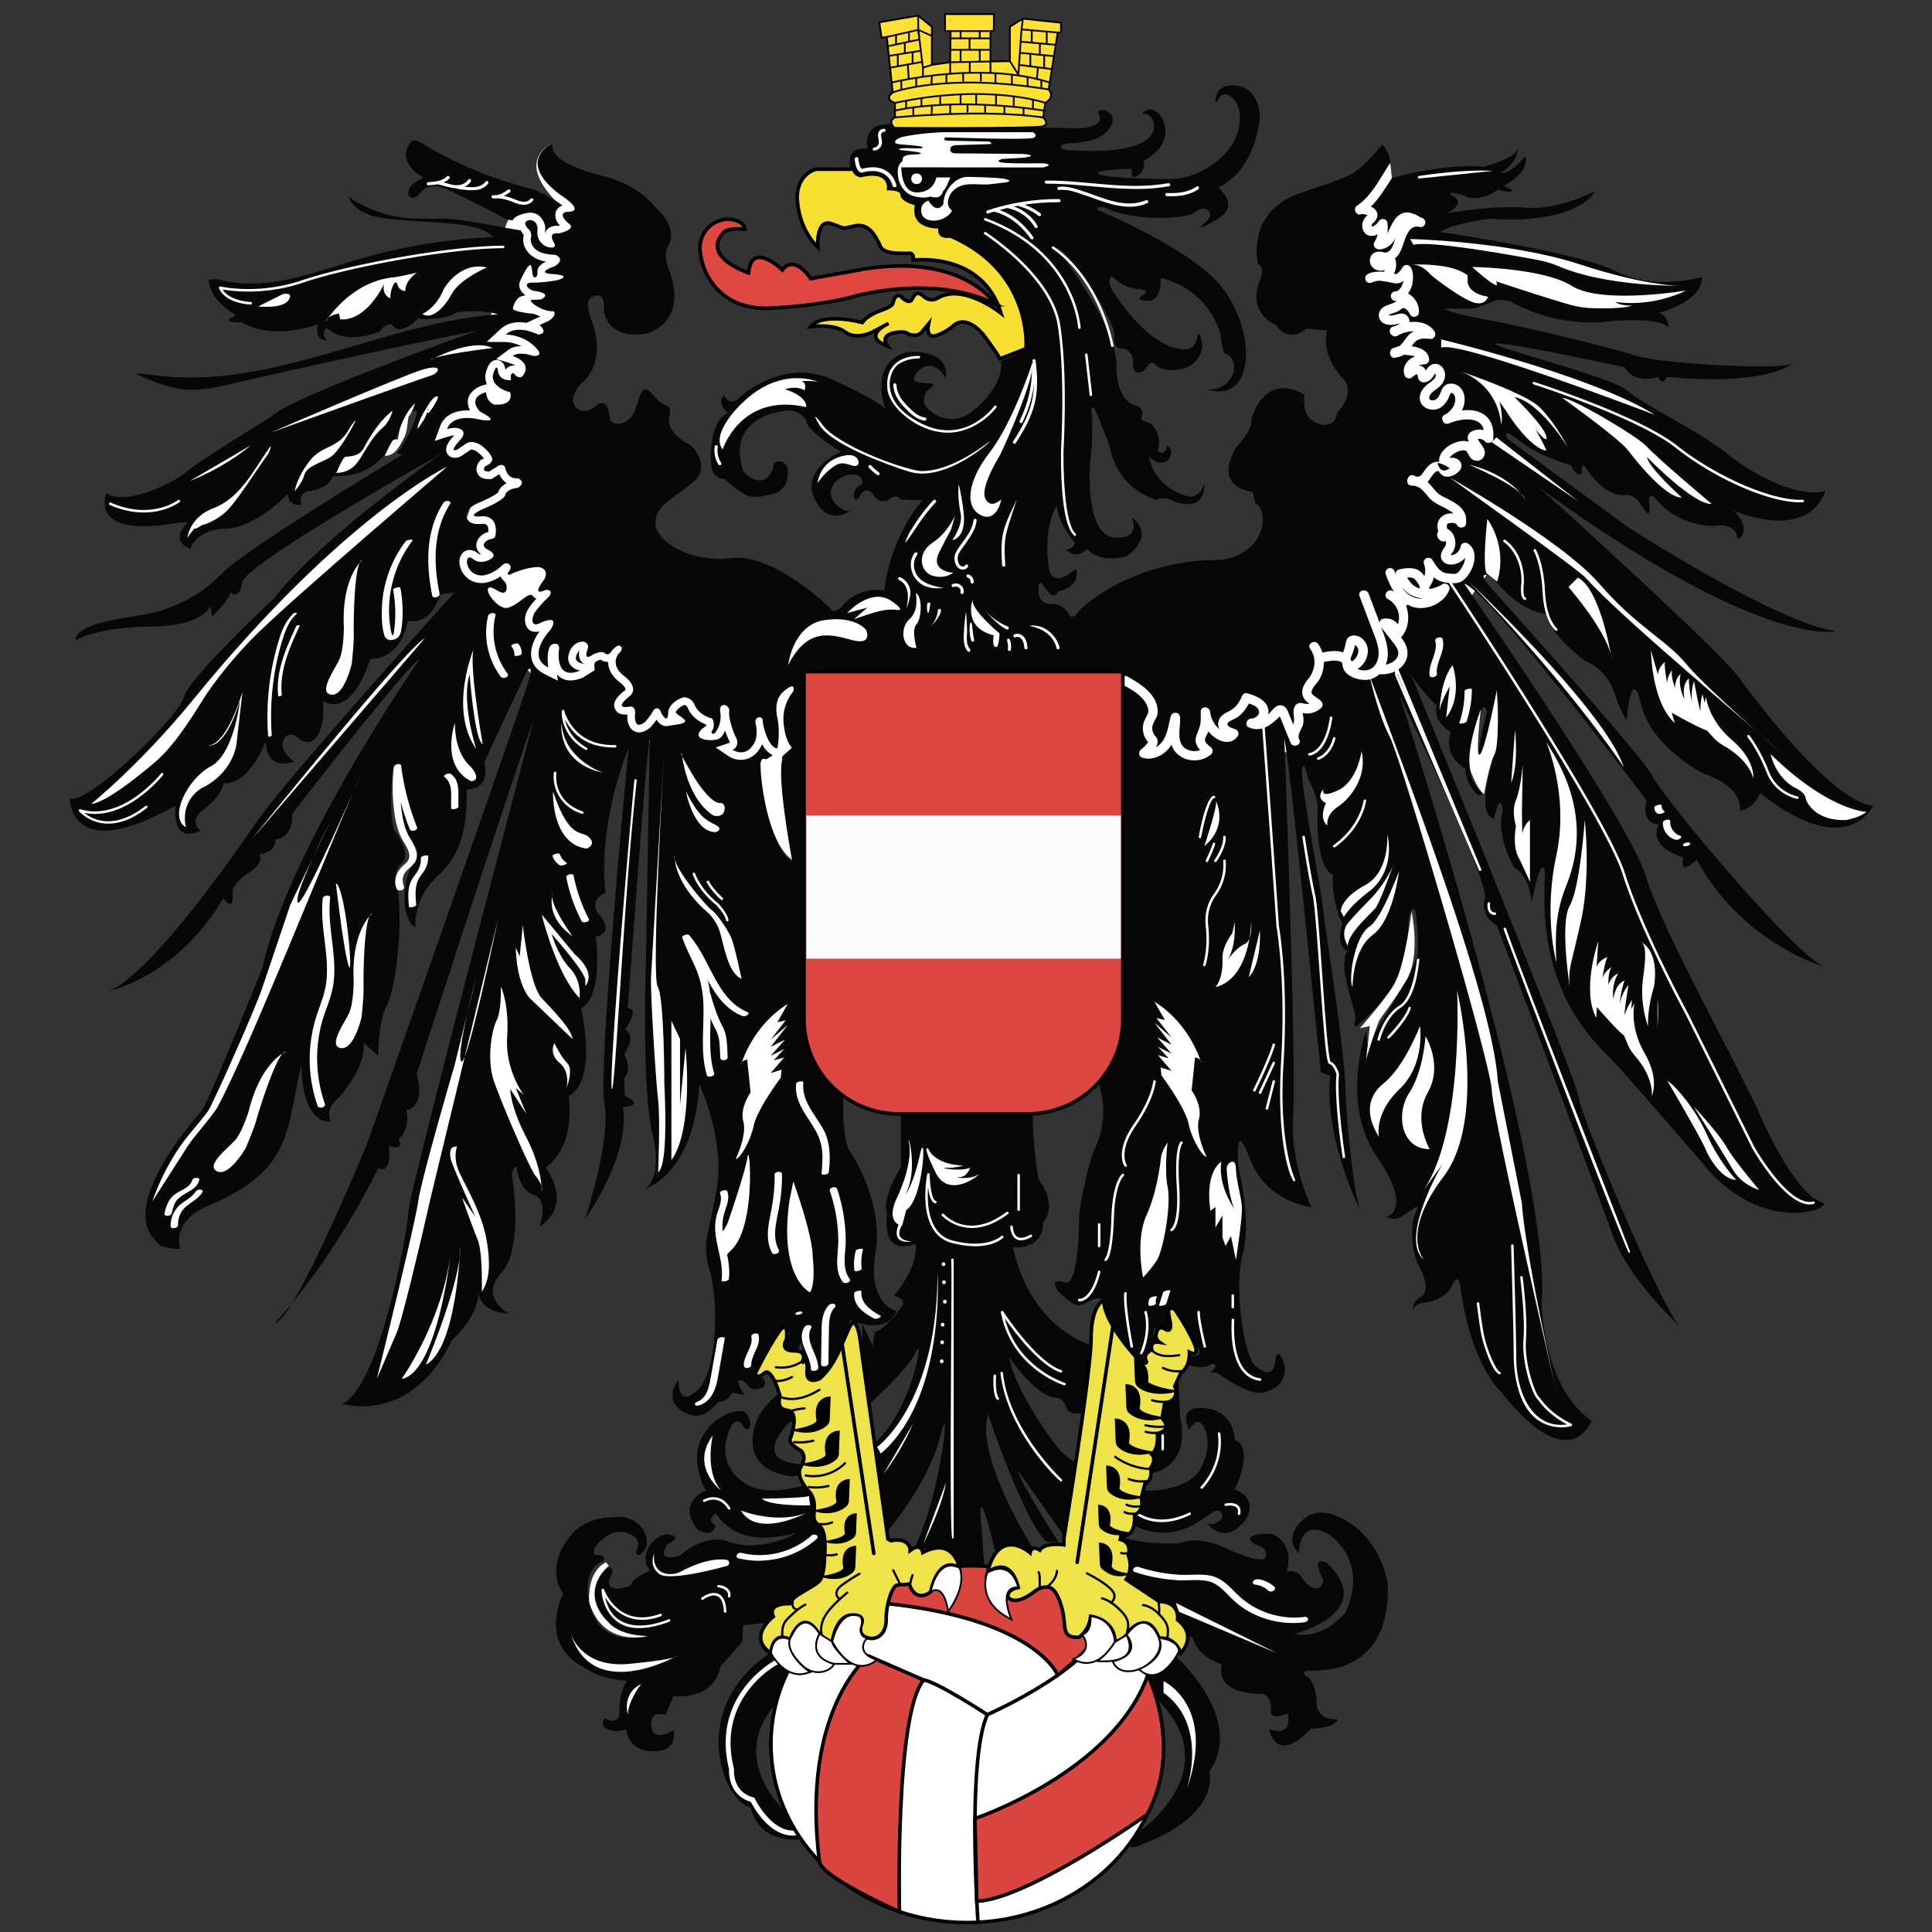 <svg xmlns="http://www.w3.org/2000/svg" viewBox="0 0 1080 1080"><rect x="0" y="0" width="1080" height="1080" fill="#333333" stroke="none"/><defs><clipPath id="clippath"><path d="M113.36 110.07h878v884h-878z" class="st0"/></clipPath><style>.st0,.st1,.st2,.st5{fill:none}.st6{fill:#070707}.st1,.st10,.st14,.st2,.st5,.st7,.st8,.st9{stroke-miterlimit:10}.st1,.st10,.st7,.st8,.st9{stroke:#000}.st1,.st2,.st8,.st9{stroke-width:2px}.st1{stroke-linecap:round}.st7{fill:#ffe133}.st8{fill:#db4540}.st2{stroke:#020202}.st17{fill:#714389}.st9{fill:#efe34a}.st10,.st18{fill:#fff}.st14{fill:#f4e334}.st14,.st5{stroke:#070707}.st20{display:none}</style></defs><g id="White_Wings_Silhoutte"><path d="M309.04 80.12s-21.43 8.11 1.21 31.83c0 0-30.64-4.42-29 26.8 1.63 31.22-23.24 72.64-23.24 72.64l-20.68 34.5 12.66 14.95 16.19 13.63-14.79 42.29 14.79 20.07 21.37 29.5 21.57 23.78 21.76-7.94 13.65 25.86 36.64 13.63 27.92 13.9 33.58-4.28v-31.26l12.29-30.68-36.51 18.99-35.04-9.36h-19.55l-15.2-26-19.4-3.26-10.63-18.07-25.92-34.45 11.41-28.3-22.21-23.02 27.18-36.39 9.53-39.29 12.23-32.52V113S303.72 90.64 309 80.11ZM622.47 375.47l10.33-4.27 21.35 18.9 60.64-18.9 23.23-21.47 34.06-42.81 17.65-14.55-7.66-13.57 4.6-19.01 12.43-11.7-35.42-71.68-6.57-48.92-5.17-16.39 25.23-20 .89 8.42 4.01 7.39 20.87 13.96 2.69 55.54 11.17 31.33 20.47 24.21 1.44 30.29-19.45 11.07 12.18 47.58-21.02 28.84-34 35.26-29.87 1.59-18.53 33.34-28.52 1.63-38.66 19.14-29.69-5.53 1.65-34.62-10.33-25.07z" class="st18"/></g><g id="Black"><path d="M755.26 369.02c.17.89.17.78.97.36 1.13-.66 1.92-1.78 2.49-2.94.7-1.52.96-3.46-.12-4.87.1.16-.14-.17-.27-.3-.22-.24-.55-.47-.88-.63-.6 2.62-1.39 5.09-2.57 7.5.15.28.27.57.38.88Z" class="st6"/><path d="M286.59 123.23c.88-2.66 6.55-3.94 8.59-4.24 6.62-.91 9.72 5.32 9.62 8.87 0 .83-.2 1.71-.15 2.51.99-3.16 4.63-4.48 7.48-4.09.31-.09.6-.17.87-.25-3.45-3.4-3.8-9.25 1.36-11.18-1.14-.9-4.11-2.89-4.11-2.89l-4.64-2.42c-1.17-1.47-3.34-1.23-4.43-2.19-.68-.79-2.15-1.16-3.1-1.48-21.99-5.47-43.19-14.2-62.58-25.92-3.19-1.95-4.93-2.36-7.13 1.23-1.46 2.38-1.78 5.54-.94 8.19 1.41 4.46 5.29 7.71 9.38 9.98-3.8 1.68-8.14 4.08-8.52 8.22-.4 2.83 2.62 3.67 4.73 2.16 1.35-.96 2.21-2.45 3.46-3.54 4.58-3.84 11.01-1.53 15.77.85 10.45 4.9 20.76 10.09 30.93 15.54l3.41.67Zm190.73-22.72-2.05-7.65s-2.85-10.92 9.74-9.74c0 0-3.8-13.77 12.11-13.77l106.15 2.37s16.15-.47 10.45-9.02c0 0 2.61-3.56 7.6 1.42 0 0 3.95 6.4-7.48 13.04 0 0-7.77 2.81-15.43 2.95-7.66.14-6.4 3.8-.34 3.91 6.06.11 28 2.06 40.57-4.46 12.57-6.51 3.89-18.74-.46-15.43 6.87-11.36 25.49 12.68 1.26 25.71 0 0 1.03 7.31-5.03 9.03h-1.71l-.11-4.46s-25.14.46-17.6 3.2c5.4 1.96 26.39 2.4 37.87 2.5 6.43.05 12.79-1.38 18.52-4.32 7.92-4.06 17.76-11.29 20.88-23.01 0 0 3.99-14.13-5.49-19.62 0 0-4.19-2.27-6.08 3.53h-1.3s-.47-10.65 12.3-8.75c12.78 1.89 12.54 17.63 12.54 17.63s-1.54 28.63-23.19 39.39c0 0 11.47 8.99 1.42 16.09s-11.59 5.56-11.59 5.56 9.94-6.03 3.31-9.7c0 0-2.48-1.3-6.74 2.13-4.11 3.31-33.87 4.75-48.5-2.38-1.38-.67-2.93-.97-4.45-.79-1.26.15-2.11.56-.52 1.63 0 0 52.47 21.81 68.78 42.78 19.87 24.89 19.06 65.98-8.16 57.34 0 0 10.95 1.86 15.15-9.79 0 0 1.4-7.57-4.55-10.17 0 0-1.67.93-2.97-10.78 0 0-5.2-24.35-33.46-31.6 0 0 1.22 14.18-8.28 12.82 0 0-6.79-.3-1.66-3.02 0 0 4.98-2.41-1.81-3.47 0 0-7.09.15-12.97-5.13s-3.17 4.22-3.17 4.22 18.85 32.42 39.66 34.53c0 0 6.94 1.66 8.59-6.03 1.66-7.69 3.02 4.22 3.02 4.22s-.6 10.25-11.46 12.82c-10.86 2.56-15.49-3-15.49-3s-1.85-1.93-4.46 2.46c-.86 1.44-2.35 2.48-4.02 2.59-5.16.21-1.94-6.6-4.28-9.97-.98-1.69-2.66-3.43-5.49-3.57 0 0-5.07.59-4-7.02 1.07-7.61-25.74-48.18-32.21-49.16 0 0 33.55 43.55 33.35 65.33-.2 21.78 11.38 22.95 11.38 22.95s3.92.78 2.94 5.89c0 0-1.91 2.14 2.9 3.31s8.45 10.39 5.72 15.85c0 0 4.16 4.03 5.33-2.86 0 0 4.55 2.34.65 8.19 0 0-4.68 4.16-10.78-2.08 0 0 2.08 16.89 21.96 22.35 0 0 6.37 1.56 8.96-7.15 0 0 1.71 17.05-17.77 9.57 0 0-4.69-2.88-8.8-.49 0 0-21.27-4.87-26.13-29.29.08-1.24-7.68-19.51-8.23-21.14 0 0-3.04-4.55-1.71 4.36 0 0 .43 12.18-.8 22.29-1.24 10.1-2.47 48.25 16.91 44.74 0 0 10.31.21 6.19-11.13 0 0 13.81 9.28-2.89 21.65 0 0-14.43 4.54-22.27-4.12 0 0-5.57 6.8-11.75.41 0 0 4.54-.62 4.95-3.71 0 0-9.48-11.13-10.1-20.82 0 0-8.04 11.34-4.33 35.26 0 0 1.25 10.96 13.2 1.44l1.85-1.26s3.57 9.2-9.82 12.5c0 0-1.88 4.38-5 .98-3.13-3.39-3.84-4.91-3.84-4.91s-2.95-3.75-2.14 5c0 0 .18 6.25 7.41 5.98 7.23-.27 9.91 6.61 9.91 6.61s1.34 2.23 4.73-2.14c3.39-4.38 32.74-29.7 79.98-29.1 0 0 22.03-2.35 23.25-22.37 0 0-.23-8.18-4.07-8.98l-1.72-6.76s-22.31-1.78-9.28-24.57c0 0 8.57-9.41 8.57-14.21s8.57-28.11 29.83-15.43c0 0-3.09 15.77 11.31 16.8 0 0 6.51 0 6.86-6.86 0 0 11.31-10.97 3.09-19.2 0 0-12.68-13.03-8.57-26.74l-11.66-1.03s-9.26 8.91-17.14-2.06c0 0-15.77-5.83-9.26-24 0 0 4.11-7.88-.69-9.94 0 0-7.2-29.14 23.65-39.77 30.85-10.63 29.48-8.4 45.94-27.08 0 0 4 4.11 4.37 10.23-5.57 8.19-9.93 17.85-18.22 23.7-.58.28-1.04.77-1.29 1.35-.86 1.95 1.05 4.59 3.25 3.6.37 0 .73-.02 1.1 0 .73.04.71.06 1.47.24 1.07.39 1.17.18.29.99-4.6 4.31-1.83 12.75 5.05 10.59.46-.13.88-.31 1.3-.51-.39 1.53-.99 3.01-1.81 4.37-1.17 1.97.51 3.85 2.4 3.99 4.13.21 7.66-2.85 9.43-6.35-1.27 3.33-2.45 9.57-7.34 7.84-1.29-.19-2.54-.31-3.8.13-2.57.89-3.81 3.69-3.03 6.25 1.02 3.49 5.19 4.87 8.39 3.63-.25.38-.54.73-.89 1.04-3.03-.26-12.12-.07-9.97 4.97.77 1.31 2.31 1.56 3.59.94 1.78-.85 3.78-.96 5.77-.76.5.29 1.1.4 1.74.24 3.35.59 7.08 2.33 9.93-.41-.34 2.19-2 5.9-4.43 5.98-3.94.22-3.15 6.03.76 5.27-2.93 2.44-7.76 2.08-9.56 5.89-.89 1.87-.65 3.98.75 5.54 2.56 2.81 7.17 2.24 10.38 1.14-.78 1.04-2.31 1.44-3.65 1.84-2.22.58-2.61 3.84-.52 4.84.74.66 1.81.91 2.93.27 2.87-1.65 6.08-2.51 9.38-2.46-3.82 1.37-5.39 5.8-8.2 8.26-.95.19-1.87.5-2.76.95-1.11-.04-2.07.88-2.39 1.92-.41.96-.14 2.23.56 2.96.9.92 2.11.91 3.12.38 1.4-.09 2.62-.59 3.72-1.34 2.37.06 4.28.35 6.58.91-4.3 1.18-7.68 5.95-6.08 10.4.69 1.95 2.83 2.47 4.39 1.16.58-.49 1.89-1.79 2.81-1.44.33.76.21 1.65.58 2.45 1.45 2.85 4.93 2.18 6.88.27 1.03-.93 1.67-2.31 2.58-3.32.12.15.17.37.21.58.38 2.44-3.06 4.25-4.6 5.5-2.36 1.9-4.41 4.64-4.3 7.82.2 6 8.05 8.18 12.29 4.67 2.42-1.8 3.63-4.35 4.73-7.07.24-.6.12-.65.63-.62.68.04 1.33.67 1.66 1.21 1.93 4.29-1.64 9.18-5.47 11.04-1.7.85-1.48 2.47-.84 3.76.79 1.34 2.29 1.51 3.59.94 5.22-2.22 15.27-4.1 18.52 1.87.28.63.45 1.29.56 1.97a9.092 9.092 0 0 0-3.34-.26c-2.75.3-6.09 1.9-5.46 5.22.1.54.3 1.06.52 1.58-4.59-1.59-10.62 1.11-13.78 4.39-1.62 1.68-3.27 4.39-2.64 6.8-3.93-.57-6.96 2.65-8.84 5.72-1.24 1.84-2.79 3.48-5.07 2.08-3.78-2.17-6.15 5.27-1.6 5.49 4.75-.17 7.16 3.82 9.9 6.96 3.77 4.05 9.44 5.1 13.53 8.65-6.16-.7-10.51 3.87-8.55 9.94-2.02 2.8 1.03 6.56 4.22 5.5.38 1.27-.04 2.54-.78 3.59-2.28 2.69-3.12 6.64.43 8.71 3.74 1.95 8.53.01 11.16-2.95-.27 2.46-1.14 4.28-2.46 6.22-.66.97-1.46 2.18-2.62 2.55-1.17.38-2.57.1-3.76-.04-5.06-.03-7.04-3.75-9.45-7.51-1.61-2.56-5.61-.89-4.8 2.02.89 2.34.98 4.72.31 6.95-1.55-2.23-3.54-3.91-6.3-4.28-2.62-.37-5.33-.05-7.89.57-1.34.32-1.93 1.5-1.86 2.69-.52-1.8-1.47-3.99-3.79-3.39-1.31.36-2.29 1.88-1.83 3.23 1.19 3.47 2.71 6.86 4.67 9.96-.27-.16-.51-.34-.79-.49-2.98-1.61-5.63 2.93-2.65 4.54 1.7.92 3.05 2.15 4.06 3.56 2.19 3.05 2.79 7.03 1.54 10.6-1.72-2.42-4.76-3.85-8.33-3.11-1.27.26-1.82 1.26-1.83 2.32-2.06-5.47-4.14-10.94-6.2-16.41-1.18-3.13-6.26-1.78-5.07 1.4 2.21 5.85 4.42 11.71 6.63 17.56 1.9 5.03 4.67 10.73 3.9 16.26-.89 6.21-5.73 9.3-11.74 6.91 3.44-1.9 5.78-6.1 5.86-9.99.06-2.98-1.36-5.72-3.76-7.45-2.67-1.92-7.18-1.97-8.28 1.73-.5 1.79-.74 3.66-1.44 5.41-.13.35-.25.66-.41 1.04-3.48-1.29-7.84-.74-11.53.1a17.54 17.54 0 0 0-2.31-4.77c-1.92-2.76-6.47-.13-4.54 2.65 4.05 5.53 2.75 12.67-1.65 17.56-1.96 2.6-3.58 5.74-2.34 9.03.71 1.88 2.09 3.04 3.57 4.13-1.11.2-2.28.09-3.49-.22-3.71-.97-5.37 1.59-5.38 5.02.03 2.23.83 4.59-.18 6.71-1.02-2.48-2.01-4.98-3.05-7.46-.62-1.47-1.57-2.73-3.2-3.11-3.45-.81-5.57 3.04-7.68 5.02 1.08-7.12-6.04-10.17-11.62-11.79-1.44-.48-2.75.57-3.23 1.83-.94 2.47-2.4 4.75-4.43 6.46-1.94 1.64-4.45 2.33-6.38 3.98-2.31 1.95-3.09 5.13-1.6 7.83-2.97-2.5-4.78-5.92-5.25-9.72-.38-3.27-5.32-3.47-5.25 0 .04 2.27.11 4.58-.22 6.83-1.23 6.01-5.24 8.7-.09 14.51-3.99 1.47-9.17.11-10.85-4.09-1.74-4.36-.05-9.66-.42-14.22-.25-3.05-4.05-3.45-5.16-.7-1.66 6.19-2.03 14.03-8.43 17.46 1.53-2.18 1.56-4.5-.36-6.41-1.27-1.56-1.86-3.55-1.42-5.54.53-2.4 2.37-4.29 2.81-6.75 1.06-10.07-9.17-16.68-16.91-20.89-2.97-1.62-5.63 2.92-2.65 4.54 5.45 2.97 12.69 6.91 14.3 13.49.45 1.84-.35 3.2-1.19 4.78-.87 1.65-1.51 3.28-1.7 5.14-.26 2.58.43 5.25 1.84 7.42.29.43.68.84 1.02 1.27-.3.65-1 1.39-1.37 1.81-.7.82-1.5 1.57-2.38 2.2-1.78 1.28-1.68 4.14.63 4.8 6.36 1.82 12.97-1.9 16.21-7.36 2.9 9.26 15.25 11.5 22.19 5.36 1-.85 1.05-2.88 0-3.72-1.19-.95-2.76-2.09-3.34-3.55-.64-1.92 1.42-3.75 1.74-5.59 3.68 5.04 12.07 9.11 16.48 2.68.99-1.46-.05-3.38-1.57-3.86-1.12-.35-5.24-1.53-3.98-3.44.87-1.31 3.33-1.93 4.61-2.74 3.17-2 5.44-4.84 7.08-8.1 2.26.67 4.63 1.53 5.54 3.76 1.05 2.59-1.97 4.59-4.23 4.65-2.38.05-3.86 3.8-1.33 4.9 7.15 3.08 12.82-1.57 17.36-6.15 2.1 5.05 4.09 10.13 6.21 15.18 1.43 2.5 5.95.8 4.8-2.02-1.7-2.52 1.13-5.86 1.85-8.16.41-1.45.43-2.92.29-4.4-.06-.6-.28-1.57-.33-2.45.49.1.99.18 1.48.22 3.24.29 6.49-.91 8.85-3.12 2.54-2.84-1.57-4.96-3.57-6.42-.85-.61-1.89-1.38-1.85-2.54.56-3.02 3.54-4.98 4.79-7.71 1.45-2.77 2.14-5.88 2.09-8.97 3.04-.55 6.42-1.3 9.39-.17 1.03.51.96 1.28 1.11 2.33.85 5.72 8.6 8.25 13.64 7.8 2.74-.24 5.09-1.41 6.95-3.16 12.1.94 21-10.18 12.03-20.49 4.55-5.03 4.87-12.09 2.86-17.73.33-.18.62-.4.87-.65.97.51 1.97.98 3.03 1.33 7.74 2.21 17.51-2.01 20.28-9.77.73-2.18-1.96-4.13-3.86-2.97-2.24 1.38-4.77 2.35-7.37 2.68.03-.33.02-.66 0-1 1.25-1.67 2.1-3.61 2.57-5.64 2.47 2.51 6.19 3.12 9.58 3.35 2.09.19 4.29.05 6.12-1.09 6.09-3.97 10.64-16.53 3.18-21.14-1.4-.71-3.52-.19-3.86 1.57-.43 2.67-2.83 5.12-5.64 5 .52-.97 1.01-1.42 1.53-2.32 2.28-4.13.98-10.22-3.41-12.37-.22-.59-.29-1.27-.25-1.9 0 .27.02-.13.05-.23.03-.1.07-.22.11-.34.45-.75 1.51-.76 2.29-.84 1.05-.08 2.09.11 2.98.68 1.12 3.18 6.01 2.24 5.34-1.25.73-7.92-7.17-11.25-13.06-14.21-3.71-1.77-5.59-5.48-8.51-8.12 1.51-1.57 2.37-3.62 3.99-5.12.47-.44 1.4-1.19 2.08-.89.36.16.74.9 1.02 1.2 2.8 3.3 7.48 1.72 10.19-.84 4.2-3.88.04-8.85-4.98-7.7 1.14-2.4 8.3-6.3 10.05-3.11.75 1.4 1.21 2.71 2.54 3.7 2.96 2.2 6.96.38 7.12-3.36.13-3.14-2.66-5.19-3.91-7.83 1.33-.32 2.77.11 3.78 1.01 1.18 1.88 4.83 1.42 4.88-1.4.98-11.6-6.55-16.89-17.54-15.66 2.52-4.6 2.21-11.58-2.92-14.22-2.84-1.44-6.54-.83-8.07 2.15-1.11 2.15-1.54 5.01-3.98 6.17-1.38.66-3.78.28-3.24-1.71.74-2.71 4.25-4.16 6.08-6.04 1.88-1.93 3-4.44 2.64-7.17-.41-3.09-3.17-5.78-6.45-5.07-1.95.46-3.16 1.96-4.19 3.59-.66-1.58-2.32-2.67-3.98-2.9 1.13-.34 2.34-.5 3.22-.54 1.83-.09 2.82-1.6 2.53-3.33-.77-4.61-5.49-6.13-9.49-6.75-.58 0 .49-.89.61-1.21 1-1.34 2.13-2.38 3.78-2.81 1.84-.48 3.97-.3 6-.13 1.99.17 3.27-2.36 2.27-3.95-3.01-4.77-8.61-6.04-14.06-5.4 0-1.47-.56-2.94-1.73-3.88-3.04-2.52-6.57.86-9.89.03 0 0-.08-.02-.14-.04-.01 0 .07-.13.12-.17 1.49-.87 4.65-1.33 6.4-2.82.64-.47 1.34-.95 1.94-1.01 1.85.4 2.65 2.04 3.65 3.67 1.35 2.27 4.83 1.26 4.9-1.33.09-3.35-1.34-6.8-3.93-8.96-.7-.58-1.44-1.07-2.22-1.46.77-1.08 1.4-2.26 1.85-3.4 1.39-2.88 1.81-11.77-2.21-12.57-1.03-.12-2.09.33-2.62 1.25-.81 1.43-1.8 2.48-3 3.59-.51.5-1.17.09-1.87-.03 1.27-2.38 1.64-5.22.81-7.9-.63-.86 1.05-1.5 1.48-2.41 3.94-4.53 3.91-17.7 12.07-15.78 1.31.38 2.77-.61 3.11-1.86.5-1.78-.96-3.18-2.6-3.46-2.18-1.47-4.91-2.73-7.52-2.77-6.41.13-8.62 7.09-11.06 11.84.31-2.06.33-4.18.04-6.3-.5-2.2-3.7-2.54-4.8-.63-.89 1.19-2.02 2.53-3.59 2.87-.27.07-.34.15-.38-.09.02-.1.02-.75-.01-.5.04-.32.11-.55.38-.93 3.81-3.06 4.05-7.2-.78-9.59 2.22-2.18 4.17-4.62 5.97-7.19 2-2.86 3.89-5.8 5.75-8.76 8.28-2.31 30.53-7.77 51.41-6.32 0 0 17.16-4.38 19.35-10.23 0 0-1.46 9.86-9.86 13.15 0 0 3.57 3.06 13.46-8.53 0 0 4.17 7.11-11.59 16.23l4.79 2.78s-1.7 1.7-7.88-.77c0 0-10.98 8.35-19.48 3.4 0 0-11.44-3.56-6.18.46 0 0 8.19 2.94-2.78 9.43 0 0 25.81-4.53 43.63-2.99s38.75-9.23 38.75-9.23-8.92 18.77-58.78 15.39c0 0-20.62 2.46-28 7.39 0 0 78.17 11.39 98.78 22.16 20.62 10.77 47.7 3.08 47.7 3.08s2.15 12.31-24 20c0 0 5.54 1.85 5.23 8 0 0-4.31-6.15-34.77-3.08s-53.55-11.39-53.55-11.39-4.46-1.34-8.48-.45c0 0-9.19 4.08-11.61 4.35s-17.08.19-17.08.19 3.19 2.55 23.13 6.06c19.94 3.51 65.37 14.5 83.32 20 17.95 5.5 84.26 8.06 87.56 4.76 3.3-3.3-5.13 13.19-69.6 7.33 0 0-1.34 5.81-4.75.08 0 0-12.63 4.57-18.57-5.42 0 0-66.01-14.31-71.96-13.27s64.48 18.39 73.54 26.41c9.06 8.03 39.62 22.27 55.42 34.96s40.4 25.12 55.16 20.98c0 0-6.99 28.23-51.01 11.13 0 0 10.62 10.1 2.07 16.06 0 0 0-8.8-11.14-7.77-11.13 1.04-26.15-4.14-34.7-15.02 0 0-4.66-5.44-3.63 3.88 1.04 9.32-4.14.26-4.14.26s-3.37-6.73-9.06-6.21c-5.7.52-13.47-2.33-22.01-14.76 0 0-2.89-5.4-2.5 2.31 0 0-2.13 3.97-6.13-4.15 0 0-18.37-5.41-27.96-13.18-7.97-6.46-8.69-5.08-8.28-3.44.25.99.88 1.85 1.71 2.45l66.34 48.59s81.81 53.13 116.22 58.26c0 0-40.98 10.54-165.73-80.3 0 0 100.22 90.5 111.62 106.17 11.4 15.67 52.24 69.33 75.03 71.7 0 0-14.25 31.82-63.16-7.12 0 0-2.85 8.55-11.4 9.97 0 0 3.32-12.82-20.42-20.89 0 0-28.97-14.72-34.67-38.46-5.7-23.74-8.07 9.02-8.07 9.02s-4.27-6.94-6.41-14.22c-2.53-8.64-8.63-15.83-16.94-19.31 0 0-19.84-14.39-21.72-26.37 0 0-13.85.37-30.33-20.59 0 0-9.36-4.49-1.5 4.87 7.86 9.36 84.99 94.35 91.36 106.71 6.37 12.36 76.38 96.6 95.48 106.34 0 0-46.05-13.48-70.77-59.91 0 0-10.48 10.48-7.49-1.12 0 0-20.22-5.21-13.85-18.35 0 0-10.11 0-6.74-13.48 0 0-88.95-118.03-101.92-121.16 0 0 91.96 132.3 101.42 163.32 9.46 31.01 50.98 104.6 63.6 132.98 12.61 28.38 25.75 46.78 34.69 49.41 8.94 2.63-32.59 20.5-66.75-22.08 0 0-36.27-42.05-47.83-54.66-11.56-12.61-44.68-38.9-39.95-107.22 0 0-1.3-14.29-7.7 17 0 0 .49-13.79-9.61-20.2 0 0-10.35-17.24-6.4-31.78 0 0-.99-11.99-4.93 4.35 0 0-9.83.88-1.4-29.8 0 0 6.13-22.24 3.45-38.72l-1.15 12.27-2.46-.09s-3.63 19.7-6.48 21.78c-2.85 2.07 4.15-24.89 4.15-24.89s-2.85-15.04-9.33 26.45c0 0-2.52 11.05 6.48 18.41 0 0 .72 3.23-3.06.85 0 0-6.49-6.81-6.05-14.05 0 0-12.95-6.6-8.21-20.41 0 0-10.04-5.44-7.95-14.79 0 0-10.07-9.89-14.53-17.89 13.45 32.83 92.68 226.58 93.99 237.02 1.36 10.89 44.71 113.97 56.11 127.52-5.97-5.64-29.24-28.61-37.09-50.5-9.03-25.2-64.66-173.06-64.66-173.06s-9.76-5.2-6.83-14.97c2.93-9.77-47.53-113.29-47.53-113.29s85.35 264.18 79.32 339.99c0 0 .81 46.48 27.82 64.9 0 0-11.67 33.15-50.96-16.58 0 0-16.71-14.73-22.34-58.62 0 0-1.13-8.63-4.88 0s-16.88 9.38-16.88 9.38-4.2.66-4.2 3.94c0 0-2.36-3.41 4.2-7.62 6.57-4.2-2.5-19.04-2.5-19.04s-6.1-16.5-.23-29.16c0 0 2.65-3.92-3.23.06s-6.92 6.05-13.84 3.81c0 0 15.74-3.46-5.02-33.56-20.76-30.1-6.09-70.6-6.09-70.6l.68 7.89s26.83-42.16 27.96-50.28c1.13-8.12-.68-21.19-.68-21.19s-.68-9.24-3.61-1.58c-2.93 7.67 6.09 32.47-29.54 62.46 0 0-2.03 1.58-.9-3.38s-10.15-28.18-4.51-38.56c0 0-6.76-2.25-2.71-15.11 0 0-6.31-12.18-5.19-27.51 0 0-10.15-1.58-8.57-38.56 0 0-.9-7.22-5.19-14.43 0 0-2.93-13.53-3.61-5.19-.68 8.34 10.15 63.36 11.72 77.11 1.58 13.75 11.95 77.34 12.63 101.46.68 24.13 5.19 54.11 5.19 54.11s1.46 9 3.01 13.2c-3.71-7.82-20.04-43.4-16.76-75.43l-5.19-1.58c-2.6-23.8-16.55-166.67-20.47-186.75 0 0 6.83 184.01 4.93 210.95-1.9 26.94 10.3 50.99 10.3 50.99s-25.36-2.57-34.55-27.2c-9.19-24.62-6.19 5.7-6.19 5.7s7.32 29.29 2.14 48.2c-5.19 18.91 1.53 60.4 7.93 62.54 0 0 9.01 8.28 10.3-2.73 1.3-11.01 5.18 1.46 5.18 1.46s3.08 12.63-12.31 15.71c0 0-5.99 2.59-25.43-11.18l-3.81-.18s6.22-4.15 1.04-4.84c0 0-3.97 3.8-12.79.86 0 0-2.59-5.87 4.32-5.18 0 0 3.87-2.01-.77-6.03-4.64-4.02-11.3-19.34-11.3-19.34s-3.41-3.86-3.74.05c-.13 1.59.44 3.16 1.44 4.41 1.28 1.61 2.69 4.24-.17 5.67 0 0-1.58.91-5.4-.83-3.82-1.74-6.81 6.64-1.25 7.64s9.55.5 1.83 2.41c0 0-8.43-1.72-6.33 2.47 0 0-7.33 2.36-2.88 7.07l2.23.26-.39 12.57-9.82-2.62.79-12.05s-14.27-11.39-16.5-31.03c0 0 .07-4.23-5.1-2.51-5.17 1.72-7.27 6.32-14.16.96-6.89-5.36-6.89-6.7-6.89-6.7s-3.83-6.12 4.59-3.44 8.03-38.12 8.03-38.12 3.35-24.52 9.6-38.63c5.08-11.17 4.94-24.64.87-36.08l-2.89-5.29-139.22 9.32c-1.37 30.45 3.4 35.25 3.4 35.25s19.26 27.7 14.45 56.77c-4.81 29.07 11.67 32.74 11.67 32.74-5.49 14.19-26.13 5.04-26.13 5.04s-1.11 17.17-6.61 19.23c-5.49 2.06-14.2 19.94-14.2 19.94-4.91-8.18-6.07-27.03-6.07-27.03-1.66 2.49-.55 6.35-6.73 5.25-6.18-1.1-1.55-6.08-.17-9.11s-6.08-6.63-5.25-1.66c.83 4.97-12.43 25.13-12.43 25.13 6.63.55 3.31 5.8 3.31 5.8-9.67 3.87-7.73-3.04-12.43-3.87s1.93 8.29 1.93 8.29l-6.91-1.38c-3.59 6.08-7.82 4.97-7.82 4.97-8.37 10.77-15.38 7.46-15.38 7.46-17.95-6.08-6.91-19.61-6.91-19.61 0 15.19 8.33 7.5 8.33 7.5 13.99-7.89 13.99-50.92 9.32-67.78-4.66-16.86-1.43-17.57 3.59-45.9s-9.68-59.17-9.68-59.17c-2.87 50.92-30.12 58.45-30.12 58.45s10.04-5.38 3.94-30.84-3.59-96.47-3.59-96.47l2.12-123.52c-1.92 4.17-11.51 141.59-12.34 150.05 7.03-.22-1.32 11.87-1.32 11.87 6.59 4.18-.66 13.62-.66 13.62 4.83 10.11 0 13.4 0 13.4l.44 10.11c11.94 5.49-1.09 6.14-1.09 6.14 4.24 27.76-21.18 62.59-21.18 62.59s14.59-43.76 10.82-64.47c-3.76-20.7 13.53-198.93 13.53-198.93-18.52 47.67-12.87 81.22-12.87 81.22-9.47 3.87-4.69 10.78-4.69 10.78 10.98 12.16-.76 13.54-.76 13.54 3.87 36.48-8.29 40.07-8.29 40.07 9.12 44.21-6.91 48.91-6.91 48.91 3.59 31.23-12.99 40.07-12.99 40.07 16.03 22.94-3.32 32.88-3.32 32.88s5.53-14.65-3.07-17.41-9.8-15.79-9.8-15.79c-3.61 1.35-2.25 6.76-2.25 6.76s6.31 38.76-6.31 52.73 4.51 22.54 4.51 22.54c-17.58-.9-17.13-12.17-17.13-12.17 0 13.97-14.87 27.04-14.87 27.04-22.99 47.78-61.3 35.61-61.3 35.61 21.18-9.92 36.51-96.9 36.96-107.72s70.19-275.3 70.19-275.3c-15.58 43.66-65.58 198.56-65.58 198.56 5.07 19.57-5.8 20.29-5.8 20.29 2.54 10.51-4.35 16.3-4.35 16.3 3.62 7.25-5.43 3.62-5.43 3.62 1.81 17.39-5.83 12.33-5.83 12.33-26.01 53-57.9 86.86-57.9 86.86 10.8-1.47 51.52-100.11 51.52-100.11s89.5-253.79 91.07-261.36-1.58-3.15-1.58-3.15c-16.07 33.72-23.95 51.05-23.95 51.05 3.78 16.07-9.77 15.13-9.77 15.13 0 16.39-.95 34.35-15.76 47.9-14.81 13.55-12.92 29.31-12.92 29.31-8.82-5.36-6.93-27.73-1.26-35.61s-.32-11.03-.32-11.03c-10.08-8.51-9.45-45.38-10.71-42.86s-2.52 31.83.95 35.93 8.51 13.87 3.15 18.28-1.49 15.23-1.49 15.23c2.57 23.15-1.72 55.31-6.43 63.89-4.72 8.58-4.72 27.87-4.72 27.87l-8.15-7.29c1.29 12.43-10.29 27.44-15.86 32.59-5.57 5.15-2.57 11.58-2.57 11.58-17.15 0-16.29-31.73-16.29-31.73-9.27 38.89-4.69 58.96-54.45 79.75-18.87 9.43-13.29 23.15-13.29 23.15-12.86-.43-13.29-4.29-13.29-4.29-21.87-19.72 21.01-68.17 24.87-72.46s34.36-80.62 34.36-80.62c14.56-66.67 87.91-172.48 87.91-172.48-7.36 3.68-71.47 86.8-71.47 86.8 1.23 13.19-9.2 14.11-9.2 14.11.31 7.67-9.2 8.28-9.2 8.28s3.99 3.99-5.83 10.43c-9.82 6.44-8.9 11.04-8.9 11.04.92 11.96-5.21 3.07-5.21 3.07-26.07 44.17-63.8 51.84-63.8 51.84 22.08-9.2 64.41-68.09 81.28-92.94 16.87-24.84 111.65-129.75 111.65-129.75l-7.67.92c-6.44 19.02-18.4 14.72-18.4 14.72-3.99 22.7-20.86 21.47-20.86 21.47-11.96 35.27-26.38 23.31-26.38 23.31v9.82c-3.37 19.94-13.19 11.66-13.19 11.66s-5.52-5.83-8.84.31 5.78 12.27 5.78 12.27c-16.56 5.52-15.95-11.66-15.95-11.66l-1.23 3.68c-11.04 23-22.08 19.94-22.08 19.94-2.45 7.05-4.6 9.51-12.27 15.64-7.67 6.13-.61 10.96-.61 10.96-17.18 8.2-14.11-14.03-14.11-14.03-59.51 33.74-59.2-3.99-59.2-3.99 9.2 4.6 61.04-45.4 63.8-56.44 2.76-11.04 50.3-55.21 50.3-55.21 26.07-33.74 92.93-80.51 92.93-80.51S137.13 315 135.41 325.61s-6.59 5.45-6.59 5.45c0 3.44-10.32 13.76-10.32 13.76l-.86-6.31s-3.15 11.47-33.55 11.76-41.86 7.74-41.86 7.74c.29-11.47 36.7-12.9 46.74-16.34s22.08-7.74 35.55-21.5 100.35-65.95 100.35-65.95l-3.15-1.15c3.44-2.29 14.05-23.51 10.61-23.51s-6.02 4.59-6.02 4.59c-15.43 40.18-39.28 29.25-40.71 32.97s-6.59 6.59-12.9 7.45c-6.31.86-4.3 7.45-4.3 7.45-7.74 1.43-7.46-6.02-7.46-6.02s-18.06 19.21-34.69 19.5c-16.63.29-19.78 11.18-19.78 11.18-12.62-4.59-1.43-14.62-1.43-14.62h-4.59c-52.47 9.46-40.86-16.34-40.86-16.34 11.9 8.03 41.29-8.31 44.73-12.04s47.6-30.97 47.6-30.97c9.46-10.32 115.09-47.97 115.09-47.97-45.97 9.32-91.82 19.26-137.53 29.81-8.16 1.88-16.46 3.8-24.83 3.28-10.07-.63-19.54-4.75-28.78-8.81 4.18-.23 8.35.46 12.51.96 65.26 7.64 125.83-29.58 189.93-34.27 0 0-8.13-2.99-22.77-1.12 0 0-6.74 4.89-21.85 3.38 0 0-9.65 10.69-14.3 3.72 0 0-2.56-2.32-7.09 3.6 0 0-18.48 8.37-29.76-1.98 0 0-3.72 3.25.35 6.86 0 0-7.56.81-5.11-8.95 0 0-24.53 9.65-42.66-1.05 0 0-14.18.58-3.02-3.95 0 0-14.76-7.67-15.46-19.88l4.86-.26c13.05 3.66 27 2.74 40.25-.06 13.26-2.8 26.05-7.43 39.06-11.21a315.904 315.904 0 0 1 75.21-12.28c-5.43-4.89-13.06-6.36-20.31-7.19-12.43-1.42-24.99-1.54-37.43-2.89-8.97-.81-19.74-3.42-23.58-12.51 9.66 6.7 21.07 10.86 32.77 11.94 7.95.73 15.97.07 23.94.58 13.33 1.09 26.43 4.2 39.63 6.33l1.52 2.39.17.17c.12.33-.08.73-.13 1.04-1.05 6.21 4.07 12.62 12.68 13.82-2.93 1.38-5.16 3.28-4.82 6.29.05.45-.17 3.28-2.02 2.35-1.12.06-.82-6.63-1.97-6.65-1.53 0-4.39 5.94-5.79 9.11-.43.97-1.14 3.52 1.45 6.36.47.51 1 .97 1.57 1.38-.44.52-5.12-.49-6.97 7.23-.51 2.12 11.8 3.17 11.8 3.17.46.36 0 0 3.57 1.41l-7.83 3.64c-4.56-.79-10.11-.54-14.39 3.41l-7.78 7.2 10.62.1c.06 0 4.33.08 8.73 2.3-2.54 0-5.22.51-7.42 2.17l-6.68 5.03c2.07.71 8.96 2.32 10.7 3.58-1.89-.06-3.81.3-5.43 2.32-.13.24-.09-.06-.12-.17-.46-3.59-2.67-5.02-4.57-5.16-4.22-.3-5.56 4.39-6.36 7.19-.45 1.56-.47 3.91.67 6.36-4.83.67-14.13 5.43-9.47 14.64-6.58-.32-14.01 1.46-16.78 8.94l-2.96 8.04c2.01-.54 8.9-3.1 10.86-3.05-3.25 3.52-5.9 7.22-3.68 10.48.77 1.38 3.47 3.03 7.42 1.2l4.82-3.26.15.06.32-.41c.35-.17 1.48-.49 3.6.94 1.55 1.1 3.22 2.76 4.03 3.91-.35.23-1.33.55-1.76.73-4.75 4.79-2.42 11.73 6.04 10.68l4.28-2.68c.82 1.93 2.18 3.81 4.15 5.06-2.11 1.05-4 2.69-4.82 5.15-.87.76-3.62 2.8-10.68 5.69-2.46 1.15-8.07 3.67-6.88 8.28 1.16 4.28 6.44 3.81 8.95 3.58 2.38-.12 3.44 1.38 3.13 4.59-5.74 1.31-9.53 8.13-3.98 12.51-.68-.01-1.39-.21-2.03-.74-1.6-1.32-4.18-2.35-6.64-1.25-1.26.39-3.62 2.66-3.48 6.43.21 4.81 4.21 12 13.39 11.55.57-.05 4.9-.5 9.69-3.75.23.78.65 1.49 1.26 2.07 2.24 2.11 2.2 3.43 1.94 5.42-1.46 5.17-8.3-3.38-10.12-.77-1.95 2.22 5.96 12.07 10.73 10.9 6.18-1.51 11.95-9.4 14.02-6.72.62.8 1.34 1.3 2.11 1.59-2.72 2.94-5.09 6-5.73 8.26-1.75 4.42-.13 11.86 7.49 10.03-5.25 7.2-8.37 18.31 3.04 23.99l7.22 3.56-.52-3.45c3.54 3.85 8.32 4.25 14.49 1.77l6.1-3.85c1.25.04-.7-3.86 1.16-5.06.73-.47 2-1.02 2.71-1.14 1.04.76 2.42 1.32 4.02 1.22.27.07.08.93.19 1.29.39 3.72 2.54 7.11 6.38 10.07 1.45 1.01 3.23 2.99 3.31 4.02 0 .05.01.17-.21.43-6.86 5.23-6.58 8.45-5.75 10.42 1.35 3.23 4.83 3.41 7.02 3.22-.98 7.23 4.85 14.17 13.08 6.94.75-.92 1.83-2.21 3.14-4.03 1.91 2.85 4.08 4.01 6.47 3.46 1.96-.45 8.9-.91 9.48-2.42s-5.2-4.06-5.19-5.27c.3-.71 1.41-2.67 4.96-4.08.31.05 1.11.34 1.8 1.88 2.4 5.46 7.46 8.07 10.29 9.15 0 .33-.02.66-.09.84-4.15 2.42-5.21 5.14-3.16 6.58 2.43 1.7 10 1.94 11.86-.7.77-1.09 1.41-2.2 1.93-3.35.93 2.79 1.96 5.12 2.46 6.07.17.31.15.58.12.72l-7.82 2.61 7.02 4.78c6.32 4.21 15.16 2.35 18.9-6.64 1.38 2.62 3.58 5.31 6.18 6.16l-6.92 4.18s3.45 46.97 17.69 55.6c0 0-10.09-55.18-5.18-59.55l4.91-4.37c-3-3.24-4.22-8.84-4.68-13.95-.56-6.35 1.44-12.66 5.47-17.59 1.41-6.61-6.17.79-6.17.79-5.2 4.85-2.73 14.27-2.73 14.27 1.67 7.93 0 16.83 0 16.83-4.67.09-8.19-12.07-8.19-15.33s-5.11-2.56-3.96 1.67 0 8.99 0 8.99c-4.67 11.1-12.95 5.46-12.95 5.46 2.38-.79 3.44-3.96 2.03-6.61s-4.41-10.84-3.88-14.8c.53-3.96-5.99-5.73-5.02.26s-1.59 9.87-2.64 11.37-3.17.88-1.76-1.15.7-6.34-.44-6.61-7.14-2.2-9.43-7.4-6.61-4.32-6.61-4.32c-7.31 2.64-8.19 7.58-8.19 7.58 0 9.16-4.14.62-4.14.62-.88-3-3.52-2.38-4.32-.62s-4.23 5.9-4.23 5.9c-6.78 5.64-5.9-3.61-5.9-3.61.79-5.9-3.44-4.67-3.44-4.67-9.34 1.41.79-6.17.79-6.17 5.02-5.02-3.35-10.93-3.35-10.93-8.37-6.43-3.26-12.42-3.26-12.42 3.88-3.61.53-4.67.53-4.67-1.41-.35-4.23 2.91-4.23 2.91-2.2 3.61-4.14 1.15-4.14 1.15-2.56-1.5-7.05 1.41-7.05 1.41-4.22 2.72-3.04-1.52-2.29-3.6 1.04-2.73-1.55-4.67-4.15-3.9-2.49.51-4.5 2.32-5.59 4.61-4.47 9.49 5.46 11.43 5.46 11.43-14.66 6.01-11.72-12.02-11.72-12.02.44-4.4-3.96-2.64-3.96-2.64-3.66 2.34-2.05 12.9-2.05 12.9-13.04-6.45 1.39-21.29 1.39-21.29 5.2-8.79-5.13-3.92-5.13-3.92-7.26 3.84-4.63-3.84-4.63-3.84.64-2.92 9.04-10.89 9.04-10.89 2.28-4.2-2.35-3.34-2.35-3.34-8.61 3.93-.43-6.16-.43-6.16 2.87-6.16-3.4-6.69-3.4-6.69-6.38 0-14.01 3.3-14.01 3.3-4.33 2.48-2.85-.46-2.85-.46 1.72-1.83 1.25-3.26 1.25-3.26-1.9-3.68-5.08-.17-5.08-.17-5.03 4.84-10.44 5.28-10.44 5.28-10.41.36-10.68-13.4-5.6-9.29 4.65 3.82 10.19 0 10.19 0 4.27-2.74-2.23-5.35-2.23-5.35-2.49-1.54-1.91-3.06-.89-4.12.82-.84 1.92-1.35 3.07-1.57 2.41-.48 2.46-1.6 2.46-1.6 2.16-12.13-7.41-11.16-7.41-11.16-10.17.91-.13-3.78-.13-3.78 11.48-4.69 12.91-7.56 12.91-7.56.65-4.17 7.3-4.56 7.3-4.56 4.96-3.39 0-5.35 0-5.35-6.39.65-7.17-6.13-7.17-6.13-1.56-2.74-4.69-.26-4.69-.26l-4.17 2.61c-4.96.26-2.22-3-2.22-3 3.78-1.43 3.91-3.78 3.91-3.78-.39-3.65-6.26-7.82-6.26-7.82-5.61-3.78-8.87-.65-8.87-.65l-4.43 3c-5.35 2.09 1.43-5.22 1.43-5.22 3.13-3.13 1.7-5.09 1.7-5.09-2.48-3.26-8.87-1.17-8.87-1.17 3.52-9.52 18.65-5.22 18.65-5.22 13.04 2.09-.26-4.56-.26-4.56-7.43-8.35 3.39-10.82 3.39-10.82.39 5.61 4.56 6.91 4.56 6.91 11.74.78 8.94-6.85 8.94-6.85-11.45-3.34-9.61-9.68-9.61-9.68 2.11-7.43 2.73-2.66 2.73-2.66.55 6.41 7.43 5.52 7.43 5.52-1.02-3.95 1.41-3.99 1.41-3.99 2.46 3.93 4.92 1.84 4.92 1.84 6.15-7.99-5.53-11.31-5.53-11.31 3.93-2.95 11.68 0 11.68 0 5.78-.12 2.34-3.44 2.34-3.44-6.76-8.6-17.82-8.59-17.82-8.59 6.51-6.01 18.07 0 18.07 0 6.27-.6.86-5.3.86-5.3l5.29-2.46c4.79-3.32 2.5-5.27 2.5-5.27-5.56.65-14.97-5.63-12.12-6.45 2.49.2 5.31-.2 5.31-.2 5.34-2.99-.65-4.25-3.79-4.68-1.37-.19-2.68-.78-3.61-1.81-2.59-2.84 2.09-2.85 2.09-2.85 7.42.11 14.68-1.47 14.68-1.47 8.7-2.85-4.16-3.39-4.16-3.39-8.39-.77 2.31-4.31 2.31-4.31 6.39-4.23.24-6.34.24-6.34-15.28-.4-13.67-9.35-13.67-9.35.92-3.25-1.21-4.92-1.21-4.92-4.42-4.42.22-5.11.22-5.11 4.68-.43 4.8 4.81 4.8 4.81-.11.81-.15 1.56-.15 2.24 0 4.33 3.37 8.07 7.7 8.26 3.22.14 1.7-2.46 1.7-2.46-4.02-6.83 2.52-5.43 2.52-5.43 9.85-2.46 6.21-5.03 6.21-5.03-8.35-7.07-.96-7.07-.96-7.07 10.49-.32-4.81-9.85-4.81-9.85-25.05-19.1-3.76-28.49-3.76-28.49-1.88 7.2 8.45 13.46 28.49 18.47 20.04 5.01 28.49 16.91 28.49 16.91 14.4 12.84 7.51 22.23 7.51 22.23-3.44 5.01 1.25 15.34 1.25 15.34 9.39 28.18-13.46 33.5-13.46 33.5-21.91 3.44-23.79-12.52-23.79-12.52s1.75-10.14-4.71-8.71c-6.46 1.44-3.87 8.75-1.87 14.21s7.03 22.82-5.17 34.3c-12.2 11.48-1 20.23 6.6 13.63 7.61-6.6 7.89 3.59 8.9 7.18s10.62 4.02 14.06-6.17 4.02-14.64 10.62-6.74c6.6 7.89 9.9 2.44 8.18 11.62-1.72 9.18 11.62 15.36 11.62 15.36s13.2 11.48 1.29 21.24c-11.91 9.76-19.95 12.49-20.67 22.1s18.8 22.96 42.48 19.95c23.68-3.01 56.11 28.41 56.11 29.13 0 .72 3.16.86 5.6-2.01 2.44-2.87 10.76-11.34 23.82-8.9 0 0 2.01-27.41 21.38-50.52l-12.2-.43s-2.3-4.02-6.6.14c0 0-5.17 3.01-8.47-2.44-3.3-5.45-7.75-1.58-8.61 2.01 0 0-3.16 1.72-2.44-2.87.72-4.59 4.31-5.02 4.31-5.02s2.15-6.74-6.6-5.74c-8.4.96-17.19 11.57-3.84 19.52 1.11.66 2.4 1 3.69 1 0 0-12.12 8.93-19.71-7.32-7.19-15.4 12.89-25.63 15.04-25.79 0 0-18.94-11.59-19.57-17.27 0 0-3.16-8.21-14.21-5.37 0 0-31.27 3.47-20.85 33.8 0 0 11.05 11.69 16.42-1.9 0 0-.32-5.37 5.05-3.79s4.74 16.11-5.37 18-12.12 4.76-26.85-8.53c0 0-5.37.32-6.95-5.37s-.95-27.8 9.16-31.59c0 0-6.63-3.79-2.53-10.11 0 0 2.53 6.95 8.21 2.21 0 0 22.43-22.11 50.22-11.69 0 0 28.11 12.63 31.9 17.69 0 0-9.79-25.9 12-31.9 0 0 24.01-2.84 21.79 14.53 0 0-5.35-9.99-12.9-6.01 0 0-3.71 2.25-4.64 5.43 0 0-1.99 2.52 3.84 3.05s9.01.26 5.17 2.91c-3.84 2.65-4.5 7.82-2.65 10.33s14.71 15.5 30.87-1.46c0 0 12.84-11.9 11.06-23.68l14.64-6.43s4.64-44.62-43.19-64.97c0 0-8.21 3.64-5.35-3.89 0 0-13.21 1.39-12.49-11.82 0 0-11.42-6.43-11.07-9.99 0 0-3.93 2.14-6.07-3.57 0 0-11.62-6.97-18.7-.9m-82.47 305.57Zm2.11-.24h.02-.02Zm9.93-8.93Zm-82.86-33.15c-1.31 1.1-2.45 3.52-1.85 5.26 1.39 1.94 3.26 1.86 4.88 2.26-3.23-1.11-3.77-5.01-3.03-7.52Zm17.29-1.27Zm0 0Zm2.37-.63Zm-38.36-13.85Zm155.55-6.77Zm0-.02Zm-186.77-43.92Zm4.82-22.23Zm-7.61-19.09Zm-8.17-4.48Zm-8.06-9.29Zm199.98-7.09Zm-45.87-14.71Zm-119.36-9.51ZM306 174.62Zm-4.7-11.36Zm7.83-18.91-16.38-12.99Zm6.58-19.45Zm2.95-10.76Z" class="st6"/><path d="M795.65 334.55c-4.6-.24-9.2-2.44-11.86-6.29 2.12 4.12 7.23 6.97 11.86 6.29ZM791.25 324.16c-1.11-1.27-2.88-1.48-4.63-1.32 1.58 2.84 3.62 5.24 7.1 6.12.08-1.66-1.49-3.51-2.47-4.8ZM774.67 371.55c3.49-.69 7.15-3.1 6.96-6.69-.14-2.6-2.29-4.93-3.81-6.88-1.91-2.46-3.82-4.92-5.74-7.38 2.5 6.57 5.38 14.01 2.58 20.95ZM803.55 258.82s1.4 7.05 6.87 2.9c0 0-4.1-2.89-6.87-2.9ZM503.61 615.31v37.12s-11.29 17.78-7.62 26.24c0 0-4.51 23.98 15.8 16.65 0 0 2.82 11-12.13 29.06 0 0 8.2 1.44 3.97 6.55 0 0-7.13 11.04-14.69 13.75l-1 7.85-5.93-12.41v10.61s-49.03 22.46-58.17 41.49c0 0-14.47 28.55 18.65 33.12 0 0 10.66-1.14 13.7-6.85 0 0-39.97 3.81-15.23-23.22l44.92-10.28s21.38-19.03 26.11-29.31c4.73-10.28-1.36 28.99-21.16 49.33s-46.44 29.47-62.81 27.95c-16.37-1.52-25.13-15.55-22.08-27.95 3.05-12.4 7.23-12.02 9.52-7.83s6.09.38 2.28-6.47-31.6 4.95-27.79 28.93c0 0 2.66 12.51 4.95 13.49 0 0-17 6.01-5.31 21.54 0 0 8.5 6.37 10.49-1.99 0 0-5.97-2.19 0-6.77 11.5 17.2 30.66 14.59 45.4 10.95 0 0-20.71 12.34-40.22 4.18 0 0-11.55-3.38-25.29 8.56 0 0-13.94 4.78-6.97-6.37 0 0 9.36-4.18 1.19-5.38s-18.12 11.55-10.75 20.11c0 0-11.21 4.95-10.86 8.46 0 0-14.6 5.57-11.79-4.04 7.63-14.25-16.14-1.53-5.34 18.68 0 0 4.27 13.08 25.62 13.08 0 0-23.08 8.14-30.69-14.54 0 0-7.07-21.08 6.54-26.69 0 0 3.34-3.74-3.2-3.6-6.54.13 4.94-15.61 15.88-12.68 10.94 2.94 6 10.27 6 10.27s.13 5.87 4.67-.53-2.67-18.55-13.88-18.41c-11.21.13-22.95 1.2-31.62 16.55-8.67 15.34 0 26.31 0 26.31s-14.5 28.32 12.02 41.36c0 0 8.09 6.52 23.6 7.42 0 0-4.5 6.74-4.05 16.41.45 9.67-8.32 4.5-8.32 4.5s-4.72 5.62 5.62 7.19c0 0 5.28.09 6.44-1.28 0 0 .11 12.25 14.79 12.57s11.62-11.83 11.62-11.83-13.1 8.55-12.46-4.65c0 0 .11-6.13 8.03-3.91l4.33-10.46s22.81 2.96 26.4-16.69l12.15-13.62.49-9.32 12.02-1.23s-8.22 9.58 2.17 17.53c0 0-37.71 22.07-25.48 65.72 0 0 4.85 16.66 15.61 20.03 0 0 2.74 19.4 27.63 17.71l-8.35-15.65s-32.77-28.67-5.46-60.08l8.74-16.11 53.6-80.23s23.21-26.79 29.76-53.57c6.55-26.79-.04 33.81-13.45 60.02l.91 4.88s15.56-9.75 23.17 8.53h14.01l-2.24-29.97s-.46-7.81 2.24-.68 5.84 21.36 5.84 21.36 12.33-5.07 16.71.82l4.52-2.19s-32.55-51.31-25-74.66c0 0 21 62.52 33.03 71.25h6.37s-21.7-33.26-22.88-40.11l25.01 35.39 72.99 58.64s1.95 10.04 16.17 14.5c0 0-5.85 16.73 23.14 16.45 0 0 5.02 1.95 4.18 8.92-.84 6.97 9.48 1.95 9.48 1.95s3.35 13.94-10.32 8.92c0 0 3.07 20.63 23.42-.28 0 0 13.66-.28 14.78-5.3 0 0-13.1 1.39-11.71-11.71 0 0-1.39-11.15-6.13-12.55 0 0-2.35-1.95.34-2.81s46.7 5.78 45.59-47.91c0 0-3.32-28.78-29.61-39.02 0 0-9.78-4.21-16.6 1.47 0 0-13.47 9.41-3.57 19.8 0 0-.32-20.28 16.55-10.71 0 0 23.04 13.79 9.57 43.65 0 0-11.85 15.58-28.88 12.17 0 0 47.71-12.01 18.34-39.92 0 0-6.82-3.25-4.38 3.73 2.43 6.98 3.16 5.71 1.53 9.08 0 0-4.42 6.16-12.09-6.05 0 0-3.37-3.02-7.56-1.63 0 0 5.7-15.23-8.25-21.27 0 0-18.48-.81-9.77 5.81 0 0 8.95 1.51 5.93 8.14 0 0-3.37 2.33-20.11-5.12 0 0-15.43-8.56-27.24-3.61 0 0-17.91 1.33-30.48-2.86l2.27-8.4s18.1 12.88 38.99-1.04l7.69-5.09s5.69-3.35 4.97 3.65c0 0-3.58 4.25-8.12 2.84 0 0 9.75 13.5 21.83-2.84 0 0 6.9-11.27-6.7-16.24 0 0 5.38-10.28 5.18-18.62-.2-8.34-5.09-8.99-5.09-8.99s.2-16.04-16.48-17.88-8.94 12.18-8.94 12.18 3.5-7.58 7.23-3.03 4.66 14.34-.93 24.71c-5.6 10.37-22.73 12.59-30.19 12.24 0 0-37.57-9.05-49.47-23.88-11.91-14.82-25.76-38.88-27.22-50.55 0 0 15.31 22.84 26.97 22.6 0 0 3.65.73 4.86 5.35s8.99 3.16 8.99 3.16l37.91 23.81v9.96s22.84-2.19 16.77-31.35l-.97-21.87-47.87-18.23s-34.02-8.14-44.71-54.92c0 0 17.33 1.71 16.87-14.2 0 0 9.02-8.11-2.45-23.86 0 0-4.49-23.38-2.96-46.36l-74.03 2.42Z" class="st6"/><path d="M635.28 1025.1s51.04-33.89 13.23-73.45l-6.89-15.24 15.78-10.35s38.93 34.42 18.68 64.24c0 0 7.36 24.49-40.39 41.76-1.69.61-3.55.58-5.2-.12l4.79-6.84Z" class="st6"/></g><g id="White_Details"><path d="M502.58 101.31s-2.28-7.8 1.23-10.61c1.89-1.52-.53-2.54 2.62-3.77 2.25-.88 8.54-.34 8.31-1.19-.33-1.22-13.55-1.55-12.23-2.37 2.22-1.39 13.51.41 13.24-1.01-.21-1.11-11.68-1.36-14.33-1.96s-.28-3.57 5.12-4.28c0 0 8.58-1.82 21.34-2.23h49.55s3.37 2.03 0 3.24-48.95-.36-48.95-.36-1.95 1.17.78 1.87l23.28.47s3.81 1.25-.08 1.48l-17.67.54s-3.51-.23-3.62 2.34 3.47 2.26 3.47 2.26l37.06.31s9.96.78.78 2.1l-12.32.69s-5.72 1.77 2.35 2.27c6.3.39 19.62.16 19.62.16s8.58.39.98 2.34l-79.28-.07s-.33 15.09 9.68 13.96c0 0 8.12.09 9.92-8.31h7.76s-2.28 6.33-3.98 7.65c0 0-.58 2.31-2.37 3.18s-4.71-.16-4.71-.16-3.93 1.53-9.82-.36-7.7-8.16-7.7-8.16Z" class="st18"/><path d="M515.39 99.92c-.1 3.97-5.91 3.96-6.01 0 .1-3.97 5.91-3.96 6.01 0ZM500.04 104.83c-.49 0-.93-.35-1.03-.85-1.7-6.83-8.22-10.12-17.36-7.45-.54-.04-3.28-.57-3.88-7.55-.05-.58.38-1.09.96-1.14.59-.05 1.09.38 1.14.96.34 3.9 1.37 5.28 1.88 5.59 5.5-1.48 10.07-1.12 13.59 1.06 4.68 2.89 5.7 7.93 5.74 8.14.13.64-.38 1.26-1.03 1.25ZM584.89 102.68c22.9-.13 45.82 5.64 68.63 1.41 1.11-.21.64-1.89-.47-1.69-22.62 4.19-45.45-1.6-68.16-1.47-1.13 0-1.13 1.76 0 1.75ZM591.93 106.19c4.54-.47 8.83.96 13.06 2.45 11.6 3.67 24.43 10.37 36.47 4.83 1.03-.45.14-1.96-.88-1.51-12.45 5.13-25.08-2.04-36.98-5.65-3.78-1.28-7.66-2.28-11.68-1.87-1.11.12-1.12 1.87 0 1.75ZM652.3 109.64c6.03.27 12.45-.3 17.53-3.86.92-.64.04-2.16-.88-1.51-4.85 3.4-10.91 3.87-16.65 3.62-1.13-.05-1.12 1.7 0 1.75ZM552.37 119.34c12.79-4.27 26.17-6.4 39.66-6.3 1.13 0 1.13-1.74 0-1.75-13.63-.1-27.19 2.05-40.12 6.36-1.06.35-.61 2.05.47 1.69Z" class="st18"/><path d="M570.11 115.47c3.83 1.05 7.39 2.85 10.54 5.27.99.57 1.85-.88.88-1.51a31.557 31.557 0 0 0-10.96-5.44c-1.09-.3-1.55 1.39-.47 1.69ZM563.77 116.45c6.12 1.33 11.5 5.21 14.67 10.62.57.97 2.08.09 1.51-.88-3.38-5.78-9.17-10-15.72-11.43-1.1-.24-1.57 1.45-.47 1.69ZM555.44 118.29c8.63 1.99 15.67 7.99 20.68 15.11.64.91 2.16.04 1.51-.88-5.27-7.48-12.65-13.82-21.73-15.91-1.1-.25-1.57 1.44-.47 1.69ZM621.77 193.97c-.34 0-.63-.24-.69-.59-.06-.36-6.23-35.87-32.85-54.42-.74-.49.06-1.69.8-1.15 27.11 18.9 33.37 54.98 33.43 55.34.07.42-.26.82-.69.81Z" class="st18"/><path d="M603.39 183.87c-.37 0-.68-.29-.7-.67-.02-.41-2.63-41.58-52.24-59.98-.82-.29-.4-1.65.49-1.31 50.51 18.73 53.13 60.8 53.15 61.23.02.4-.3.74-.7.73Z" class="st18"/><path d="M600.8 299.59c-8.76-6.58-7.54-46.27-7.69-47.83.03-.45 2.53-42.47-1.87-70.03-4.37-27.32-40.55-50.55-40.92-50.78a.709.709 0 0 1-.22-.97c.21-.33.64-.42.97-.22.37.23 37.08 23.79 41.55 51.74 4.43 27.71 1.91 69.89 1.89 70.31 0 .37-.68 39.61 6.77 46.56.47.39.14 1.25-.48 1.21ZM609.82 221.39a.71.71 0 0 1-.7-.62l-2.57-22.38c-.11-.89 1.28-1.08 1.39-.16l2.57 22.38c.05.41-.28.78-.7.78Z" class="st18"/><path d="M577.05 202.93s-10.65 32.94-23.77 49.91c-13.13 16.97-13.77 31.05-4.8 35.22 8.96 4.16 11.28-8.96 11.28-8.96s-6.19 6.08-9.06-.64c-2.47-5.8 6.07-20.43 8.45-24.33 3.86-7.87 19.91-44.66 17.89-51.19Z" class="st18"/><path d="M577.17 201.64c2.46 19.32-.37 28.94-10.86 45.15-.59.96.92 1.84 1.51.88 10.64-16.46 13.58-26.44 11.1-46.04-.11-1.11-1.86-1.12-1.75 0Z" class="st18"/><path d="M576.86 203.85a65.782 65.782 0 0 1-6.83 31.27c-.5 1.01 1.01 1.89 1.51.88 4.96-9.97 7.41-21.01 7.07-32.15-.03-1.12-1.79-1.13-1.75 0ZM561.95 315.91c-.38-6.19-.78-12.55.78-18.63 1.53-5.93 6.08-19.06 5.62-18.03-2.55 5.71-5.75 11.49-7.31 17.57-1.61 6.23-1.23 12.74-.85 19.09.07 1.12 1.82 1.13 1.75 0ZM514.38 291.63c2.62-3.81 5.53-7.41 8.68-10.79.77-.82-.47-2.07-1.24-1.24a98.044 98.044 0 0 0-8.96 11.15c-2.55 3.98-5.5 7.92-6.75 12.54-.25 1.1 6.97-9.78 8.26-11.65ZM526.02 341.24c-.01-1.14-1.7-1.15-1.75 0-.4 3.93-2.32 7.62-5.22 10.28-.83.76 6.52-5.88 6.98-10.28ZM519.7 339.72c0-.08.02-.15.03-.23.03-.21-.02.12.01-.07.03-.84.86-2.19-.3-2.57-.46-.1-.95.14-1.08.61-.36 1.38-.09 5.14.4 5.11.46-.02.87-2.2.94-2.86ZM539.92 342.43c-.6 4.12-1 8.26-1.14 12.42-.11 3.23-.04 6.66 2.19 9.23.74.85 1.98-.39 1.24-1.24-2.06-2.36-1.77-5.88-1.65-8.79.16-3.73-.48-12.73-.64-11.62ZM542.15 348.97c-.35 3.05-.09 6.15.74 9.11.3 1.08 1.99.62 1.69-.47-.79-2.82-1.12-9.52-1.55-9.52-.52 0-.82.4-.88.88ZM562.88 351.9c1.04.42 1.5-1.27.47-1.69-5.26-2.14-9.93-5.59-13.58-9.94-.73-.86 7.57 9.37 13.12 11.63ZM565.07 363.24c.35-1.22.21-7.08-1.88-6.15-.56.79.25 2.67.25 3.2.1.65.08 1.66 0 2.13-.15.54-.11 1.28.55 1.44.43.1.99-.13 1.08-.61ZM567.76 356.21c.13-.07.23-.09.4-.14.02 0 .27-.05.12-.03 1.11-.18 2.29.56 2.9 1.33 1 1.34 1.25 3.12 1.47 4.72.06.47.36.88.88.88.43 0 .94-.4.88-.88-.28-2.14-.61-4.44-2.12-6.11-1.34-1.49-3.55-2.2-5.4-1.29-.98.58-.12 2.06.88 1.51ZM590.61 362.34c.25 1.09 2.03.61 1.69-.47-2.01-7.23-9.02-13.29-16.79-12-1.11.17 12.4.87 15.1 12.47ZM538.63 331.4c.8-3.47-3.06-6.44-6.22-4.83-.42.19-.55.83-.31 1.2.56.81 1.24.2 1.93.12-.07.01-.09.02-.08.02.26-.04.55-.03.83 0-.16-.02 0 0 .07.02.15.03.29.07.44.12.02 0 .21.08.11.04.06.03.48.24.62.36-.07-.05-.08-.06-.03-.02.15.14.31.28.44.44.13.15-.06-.1.04.05.12.18.23.37.32.57-.03-.06-.04-.08-.04-.07.11.23.18.5.23.76.04.19 0-.15 0 .06.01.21.02.41 0 .62v-.05c-.38 1.19 1.27 1.79 1.66.61ZM513.63 322.95c-3.21-3.56-3.69-8.98-.88-12.91.66-.92-.86-1.79-1.51-.88-4.88 6.69-.7 16.48 6.92 18.81 2.99 1.05 6.23.94 9.35.76 1.12-.06-9.35-.76-13.88-5.78ZM544.3 325.31c.1-1.86-1.2-3.63-2.96-4.18-1.1-.29-1.56 1.36-.47 1.69.08.03.17.06.25.09.1.04-.19-.09-.06-.02.04.02.09.04.13.06.45.26.45.26.83.69.09.11 0 0-.03-.05.38.57.4.6.54 1.23.02.09 0 .19 0-.04-.05.62.11 1.41.89 1.4.5-.02.85-.38.88-.88ZM508.69 329.14c-.85-2.86-2.72-5.34-5.53-6.47-1.04-.42-1.5 1.27-.47 1.69 2.36.95 3.83 3.32 4.44 5.71.79 3.12.21 6.42-.31 9.54-.19 1.1 2.94-6.9 1.88-10.46ZM532.64 301.95c5.17-1.69 6.31-7.35 6.24-12.16-.09-6.3-2.92-19.94-3-18.82-.42 5.37.06 10.72 1.11 15.96 1.51 7.51-5.42 15.37-4.35 15.01Z" class="st18"/><path d="M533.89 288.04s-3.63 9.4-12.76 15.48c-9.13 6.08-6.44 16.72.64 18.47s11.08-1.86 11.08-1.86-13.38-.52-7.76-11.55c4.17-8.18 4.85-9.52 6-11.47.95-1.4 2.25-7.42 2.8-9.07ZM544.19 290.88c-.85 7.2-6.92 12.19-10.08 18.34-1.02 2.44-.63 6.06 1.28 8.01 1.59 1.62 4.48 1.69 5.71-.4.57-.97-.94-1.86-1.51-.88s-1.95.9-2.75.23c-1.08-.91-1.42-2.52-1.49-3.86-.16-2.91 2.23-5.35 3.79-7.6 2.93-4.23 6.33-8.52 6.8-13.83.1-1.12-1.65-1.12-1.75 0ZM529.79 241.87c-16.58-.03-34.16-14.57-33.83-26.15-.55-13.76 10.75-16.9 17.76-16.75.92.08.82 1.42-.09 1.4-.06 0-5.92-.33-11.32 3.15-2.62 1.69-5.25 6.51-4.95 12.13.3 5.72 3.62 14.03 17.66 21.08 24.34 12.23 40.19-8.87 40.85-9.77.51-.74 1.69.11 1.13.83-.13.18-10.55 14.08-27.22 14.08Z" class="st18"/><path d="M499.36 215.13c.13 4.92 2.88 9.12 6.18 12.58 3.03 3.18 6.67 6.8 11.22 7.43 1.1.15 1.58-1.54.47-1.69-4.18-.57-7.41-3.84-10.22-6.74-3.07-3.17-5.77-7.02-5.9-11.58-.03-1.12-1.78-1.13-1.75 0ZM515.53 264.73c-2.79 0-5.29-.41-8.31-1.38-9.81-3.16-42.37-14.39-49.33-26.07-3.11-5.22-2.85-5.79 1.18-.76 7.34 11.69 44 25.39 55.31 26.78 18.13.74 38.69-16.83 38.95-16.54.26.29-19.47 17.96-37.79 17.96ZM457.06 270.09s.71-10.54 11.51-14.44c10.8-3.89 11.34 2.48 11.34 2.48s.53 3.37-3.81 2.04-6.47-2.3-11.51 1.68-7.53 8.24-7.53 8.24ZM485.72 261.46c1.43 1.5 3 2.85 4.67 4.06.37.27.99.08 1.2-.31.45-.84-.48-1.31-1.04-1.74-.27-.2-1.01-.81-1.47-1.21-.74-.65-1.45-1.33-2.13-2.04-.32-.33-.92-.34-1.24 0s-.34.88 0 1.24ZM403.97 251.29s9.96-31.98 46.72-23.74c0 0 1.15-5.74-11.87-9.96 0 0 5.98-2.26 10.89.6 0 0 1.77-3.82-1.64-5.19 0 0 8.73-.27 10.1.82 0 0-21.15-10.37-43.53 11.73 0 0-17.79 16.52-10.67 25.73ZM403.16 258.79c-1.68-2.59-2.42-5.77-1.93-8.83.25-1.12-1.37-1.57-1.69-.47-.56 3.53.15 7.17 2.11 10.18.61.94 2.13.07 1.51-.88ZM488.71 84.17c2.31-.2 4.15-2 4.31-4.33.27-1.81-1.73-5.53.92-6.13 1.12.25 1.57-1.38.47-1.69-1.23-.17-2.32.37-2.99 1.41-1.59 2.31.63 5.12-.46 7.49-.45.81-1.3 1.43-2.24 1.51-1.11.09-1.12 1.85 0 1.75ZM519.01 112.16s-4.61 1.04-4.01 6.34c.76 6.93 13.3 6.26 17.25-.76 0 0-4.91-2.81-.6-9.76 5.69-7.59 14.9-4.05 22.26-5.04l8.49-1s5.08-.95-1.28-2.01c-5.18-.87-20.26-1.05-20.26-1.05-6.41-.08-13.44 7.14-13.52 15.21 0 0-3.48 6.21-8.33-1.93ZM440.58 371.72s2.64-22.32 20.08-25.03c17.44-2.71 23.52 5.45 23.52 5.45s3.96 8.74-7.66 5.71c-11.63-3.03-24.84-7.79-35.93 13.88ZM511.92 331.68s2.16 9.48-3.54 14.45c-5.71 4.98-4.11 17.2 3.94 15.98 0 0-3.03-9.99 0-13.14 3.03-3.15 3.37-16.27-.4-17.29ZM473.6 342.67s13.21-14.74 24.86-6.62c6.41 4.47 5.13 5.17 2.68 4.89-7.46-1.14-16.82 3.02-23.83 5.19l7.52-6.43-11.22 2.97ZM543.74 334.96s-5.85 15.87 11.74 20.18c0 0-1.44 7.9 2.04 6.34 0 0 1.1-2.37 1.2-7.44 0 0-16.4-13.44-14.98-19.08ZM296.49 111.17c-2.35 3.1-6.92 1.02-9.7-.12-3.58-1.46-7.34-2.15-11.21-1.91-1.15.07-1.1 1.62 0 1.75 3.49.43 6.59-1.49 9.37-3.36.93-.63.05-2.15-.88-1.51-2.53 1.71-5.29 3.52-8.48 3.12v1.75c2.24-.14 4.47.01 6.65.52s4.14 1.42 6.21 2.2c3.24 1.22 7.23 1.51 9.55-1.55.68-.9-.84-1.77-1.51-.88ZM239.41 103.59c4.14-.27 8.6-.68 11.72-3.74.81-.79-.43-2.03-1.24-1.24-2.77 2.7-6.84 2.99-10.48 3.22-1.12.07-1.13 1.82 0 1.75Z" class="st18"/><path d="M244.85 103.02c6.32 1.49 13.41 4.84 18.3-1.45.68-.88-.55-2.13-1.24-1.24-2.82 3.82-7.46 3.74-11.54 2.28-1.69-.43-3.37-.85-5.06-1.28-1.09-.28-1.56 1.41-.47 1.69Z" class="st18"/><path d="M256.15 105.68c5.54.56 12.66 2.11 16.68-3 .69-.88-.54-2.12-1.24-1.24-3.68 4.68-10.4 3-15.44 2.49-1.12-.11-1.11 1.64 0 1.75ZM236.03 175.49s7.72-3.01 12.04-13.93c0 0 8.73-15.62 24.13-12.04 0 0-15.09 6.4-19.61 14.68s-11.29 14.68-16.56 11.29ZM181.88 180.07s13.91-23.19 39.07-25.15c0 0 10.82-1.97 12.23-2.67 0 0-6.89 4.61-6.6 10.46 0 0-3.37.08-4.5-3.85s-4.36 4.22-3.79 7.87c0 0-4.92-1.41-3.65-7.87 0 0-9.56 20.8-24.45 19.67l-.7-3.23s-6.18.56-7.59 4.78ZM240.71 201.22s22.77-12.45 34.61-6.68c0 0-32.78 3.95-34.61 6.68ZM106.02 268.91s18.73-6.95 34.14-19.94M151.63 241.72s72.44-31.42 84.4-35.04 9.77 1.81 4.67 3.32-89.07 31.72-89.07 31.72ZM80.38 286.49c-5.35 0-11.81-1.05-19.06-4.25-.82-.37-.29-1.65.57-1.28 15.2 6.9 29.55 4.23 37.65-1.42.7-.57 1.59.56.86 1.11-.16.12-3.97 3.06-10.72 4.73-2.52.63-5.65 1.11-9.3 1.11ZM109.93 292.44c-2.53 3.8-1.59 4.2 2.83 1.19 6.55-1.92 12.52-5.67 16.75-11.06 6.45-7.97 11.98-16.88 17.87-25.27 1.29-1.83 3.23-4.22 3.72-6.44.29-1.3.67-2.24-.64-.37-8.8 12.55-16.27 28.02-31.29 33.65-7.45 2.8-13.23 8.68-14.53 16.93.27-1.68 4.83-5.63 5.31-8.64ZM170.04 265.77c1.39-6.17 12.51-7.43 16.68-11.9s7.54-10.28 10.58-15.76c3.57-6.41-.62-1.06-2.27 1.91-3.4 6.12-7.21 7.96-13.12 10.77-3.62 1.72-6.46 3.83-8.92 7-3.75 4.83-6.91 10.63-8.26 16.61-.12.53 2.2-2.54 2.39-2.86 1.08-1.73 2.46-3.75 2.91-5.78ZM187.97 264.42c6.03-.33 9.6-2.45 12.92-7.46 4.42-6.68 7.35-13.28 13.75-18.49 2.1-1.87 4.32-6.59 4.83-8.92-7.46 5.81-12.22 13.77-16.69 21.88-2.14 3.07-5.72 3.68-9.55 3.89-1.07.06-2.62 3.48-3.08 4.29-.22.38-2.2 4.81-2.17 4.81ZM215.18 254.79c5.46.06 8.01-5.02 10.25-9.27 2.45-4.04 2.17-8.69 3.06-13.18.96-2.96.51-2.27-1.34 2.07 2.08-1.97 4.28-6.51 4.83-8.92-3.48 3.18-6.09 7.9-7.78 12.25-.84 2.16-1.29 4.37-1.56 6.67-.07.59-.69 3.14-.34 3.69 3.11-3.49 3.25-4.36.4-2.61-.74.21-1.5.27-2.26.19-1.01-.01-2.65 3.54-3.08 4.29-.21.36-2.28 4.81-2.17 4.81ZM238.65 230.71c.1-.54.2-1.08.36-1.6.71-2.31.8.57-1.93 3.08.66-.61 1.4-2.03 2.45-1.37.54.34 6.04-8.61 5.25-9.1-2.07-1.3-5.79 5.32-6.51 6.5-2.11 3.43-4.19 7.11-4.93 11.12-.12.64.66-.3.62-.26 1.8-2.51 3.89-5.35 4.69-8.38ZM249.99 260.84s-58.27 27.57-141.88 130.11c-29.85 36.61-57.08 58.37-57.08 58.37s6.58 1.42 35.65-23.3c10.2-8.68 19.61-23.44 26.69-34.81 6.16-9.88 18.27-25.26 31.29-37.86C167.88 330.86 250 260.84 250 260.84Z" class="st18"/><path d="M60.58 460.42c-10.43 0-16.3-6.8-16.39-6.91-.44-.51.09-1.34.74-1.12 23.6 7.09 44.93-19.76 45.14-20.03.53-.72 1.68.15 1.1.86-.21.27-20.6 25.96-44.06 21.17 4.37 3.6 16.26 10.2 34.2-3.85.7-.57 1.59.55.86 1.1-8.48 6.65-15.76 8.78-21.6 8.78ZM116.38 416.73s9.29 2.82 17.74-25.06c0 0-3.1 29.71-16.33 36.74-13.23 7.04-23.65 28.72-13.8 34.07 0 0-4.22-13.52 8.73-21.96 0 0 16.05-6.48 19.43-24.21l3.38-29.56s-8.45 29.56-19.15 29.99ZM151.91 410.96c-1.29-18.1.75-36.43 6.12-53.76 1.6-5.16 3.67-10.37 7.76-14.08.85-.77-1.15-.69-1.61-.28-3.86 3.49-6.05 8.18-7.67 13.04-5.82 17.87-7.96 36.9-6.64 55.63.04.6 2.08.19 2.03-.54Z" class="st18"/><path d="M157.52 388.45c-1.39-13.7 4.44-26.6 10.07-38.72.2-.44-1.75-.26-2.01.32-5.67 12.2-11.49 25.16-10.09 38.95.05.5 2.1.09 2.03-.54ZM208.02 510.7s-11.72 9.18-10.31 37.62c0 0 0 12.57-2.64 18.15s-11.83 18.29-4.51 19.42 11.54-17.18 11.54-17.18 1.27-11.38 1.13-16.45c-.12-4.19 0-41.27 4.79-41.55ZM159.84 587.89s-13.87 5.39-20.75 33.02c0 0-3.64 12.03-7.78 16.61-4.28 4.73-16.61 14.09-9.93 17.28s16.02-13.1 16.02-13.1 4.51-10.53 5.84-15.42c1.1-4.04 11.94-39.51 16.61-38.39ZM202.54 313.12s-11.72 9.18-10.31 37.62c0 0 0 12.57-2.64 18.15s-11.83 18.29-4.51 19.42 11.54-17.18 11.54-17.18 1.27-11.38 1.13-16.45c-.12-4.19 0-41.27 4.79-41.55ZM226.82 302.53c-7.54 9.9-12.09 21.76-13.16 34.16-.37 6.06-.51 12.47 1.15 18.36.83 2.38 2.65 3.13 5.05 2.56 2.61-.62 3.92-2.41 4.36-4.97 1.35-7.87 1.03-16.12-.38-23.95-.17-.93-4.26-.01-4.06 1.09 1.38 7.65 1.6 15.51.48 23.22-.06 1.13-.68 2.41-1.14 3.28.16-.07.33-.14.49-.21.52-.05.63-.16.34-.33-1.42-1.42-1.51-3.67-1.82-5.57-1.55-10.71-.26-21.76 3.56-31.88a63.557 63.557 0 0 1 8.83-15.99c.84-1.11-3.07-.59-3.69.24ZM245.71 331.94c-3.44-16.89-3.74-35.32 5.94-50.31.56-.86-.49-1.52-1.21-1.62-1.02-.14-2.1.37-2.65 1.22-9.95 15.4-9.67 34.45-6.14 51.8.36 1.79 4.44.76 4.06-1.09ZM85.24 671.46s6.23-19.84 20.31-37.05c1.46-1.78 10.14-12.02 11.21-14.06 5.47-10.47 25.58-55.7 29.57-67.34 4.47-13.05 15.92-47.14 15.92-47.14l22.09-46.11s-20.31 40.26-17.94 44.69 36.03-73.01 36.03-73.01c-15.66 34.51-63.42 155.81-81.3 188.25-6.07 8.68-11.5 14.06-16.24 21.07l-19.64 30.69ZM233.81 671.46c2.03-13.64 20.28-75.9 20.28-75.9l12.21-49.65s-11.67 43.56-8.44 47.41c3.22 3.85 20.37-78.83 20.37-78.83l-37.37 154.55s-15.2 67.13-19.3 76.44l-10.93 25.38s20.91-84.11 23.18-99.41ZM96.02 678.09c.48-2 .97-4.02 1.94-5.85 3.14-5.63 11.63-5.89 13.46-12.63.28-.96-1.22-1.24-1.84-1.19-.96.08-1.97.59-2.26 1.56-1.16 3.93-6.17 5.27-9.16 7.39-3.78 2.48-5.33 6.86-6.23 11.08-.23.97 1.18 1.25 1.84 1.19.92-.08 2.02-.59 2.26-1.56Z" class="st18"/><path d="M99.51 685.03c-.13-4.16 1.52-8.13 4.75-10.8 3.07-2.54 6.71-4.29 8.89-7.76.53-.84-.46-1.41-1.18-1.47-.97-.08-2.13.33-2.66 1.18-2.11 3.34-6.11 4.98-8.96 7.59-3.21 2.95-5.08 7.29-4.94 11.66.03.96.99 1.2 1.82 1.12.66-.06 2.3-.59 2.27-1.52ZM181.62 617.08c-5.04-14.4-5.74-30.13-1.86-44.9 1.94-7.39 5.44-14.29 6.58-21.89 2.34-16.11-3.56-32.1-1.79-48.23.23-2.17-3.92-1.68-4.13.26-1.66 15.33 3.57 30.43 2.09 45.75-.77 7.99-4.3 15.11-6.45 22.75-2.02 7.23-3.03 14.71-2.93 22.22a79.09 79.09 0 0 0 4.42 25.13c.68 1.94 4.73.82 4.06-1.09ZM187.78 493.79s4.29 37.68 7.11 46.1-1.68-43.52-7.11-46.1ZM225.79 495.67c-4.44-13.83 15.72-8.35 2.87-28.04-3.06-5.6-4-12.27-4.61-18.55-.66-6.81-.54-13.69.24-20.48l-4.09.67a140.65 140.65 0 0 0 8.82 34.13c.77 1.93 4.81.8 4.06-1.09a140.886 140.886 0 0 1-8.82-34.13c-.25-1.96-3.91-.96-4.09.67-.79 6.86-.86 13.76-.24 20.65.56 6.22 1.49 12.64 4.19 18.32 1.28 2.69 3.16 5.11 4.19 7.92 1.09 2.98.46 5.21-1.86 7.28-4.26 3.12-6.96 8.59-4.73 13.74.78 1.93 4.82.8 4.06-1.09ZM232.67 505.72c-.44-4.75-.89-9.91 1.34-14.31 1.1-2.17 2.92-3.87 3.96-6.09s1.42-4.45 1.39-6.79c-.01-.81-4.08-.16-4.06 1.09.04 2.51-.54 4.97-1.75 7.17s-2.95 3.81-3.92 6.08c-1.86 4.36-1.44 9.34-1.01 13.93.08.89 4.17.11 4.06-1.09ZM256.32 450.76c-.5-5.97 1.48-13.87-4.18-18.05-.71-.53-1.91-.22-2.66.07-.31.12-1.83.91-1.14 1.43 5.44 4.02 3.43 11.91 3.91 17.64.09 1.08 4.17.27 4.06-1.09ZM254.29 404.04s-8.38 24.06 9.09 32.65c0 0 4.82.08 1.81-5.31-.75-1.34-1.76-2.5-2.87-3.55-2.38-2.27-7.98-9.15-8.03-23.79ZM265.26 361.6s-14.9 34.49.92 57.01c0 0-8.55-26.31-3.64-41.66 0 0 2.72 36.88 7.3 39.07 0 0-8.57-48.64-4.58-54.42ZM283.72 376.53c-6.99-9.21-9.45-21.2-6.76-32.44.49-2.06-3.67-1.64-4.13.26-2.81 11.72-.09 24.42 7.18 34.01 1.18 1.56 5.03-.09 3.7-1.84ZM291.62 365.24c.08-1.98-.64-3.86-1.91-5.36-.18-.21-.84-.19-1.05-.17-.52.03-1.1.16-1.58.35-.39.16-1.68.67-1.18 1.25.13.15.25.31.37.47l-.12-.17a7.612 7.612 0 0 1 1.42 4.73c-.03.73 4.01.19 4.06-1.09ZM327.68 419.31c-14.3-7.43-14.62-23.07-12.98-22.56.35-.02.65.2.73.54.01.05 1.22 5 5.32 9.82 5.47 6.43 13.25 9.61 23.08 9.38.39.01.71.3.71.69s-.3.71-.69.71c-15.92-.11-23.06-6.7-28.02-15.68.92 4.38 3.74 10.95 12.19 15.8.62.33.34 1.34-.35 1.31Z" class="st18"/><path d="M313.9 404.04s-3.06 22.33 23.31 27.94c0 0-22.12-7.22-23.31-27.94ZM325.5 454.98c-12.77-3.85-16.94-15.48-15.87-23.1.15-.9 1.52-.7 1.38.21-.1.64-2.17 15.67 14.71 21.52.74.23.53 1.39-.23 1.36Z" class="st18"/><path d="M309.14 442.39s-1.19 29.44 18.89 31.98c0 0 5.52-2.05 1.26-6.31s-10.79 2.08-20.15-25.67ZM308.85 478.51a9.91 9.91 0 0 0 4.07 5.18c.81.37 1.81.07 2.62-.2.22-.09 1.83-.8 1.2-1.2a9.686 9.686 0 0 1-2.53-2.33l.12.16a9.826 9.826 0 0 1-1.42-2.7c-.09-.26-.52-.3-.72-.31-.99-.03-2.04.25-2.87.77-.17.12-.56.37-.47.63ZM316.57 490.49a90.98 90.98 0 0 0 8.57 24.44c.76 1.47 4.72.19 4.06-1.09-4-7.7-6.88-15.93-8.57-24.44-.3-1.51-4.37-.5-4.06 1.09ZM309.12 499.07s-5.08 12.96 10.89 24.26c0 0-14.16-19.53-10.89-24.26ZM302.81 511.2s7.86 32.77 21.13 46.77c0 0 1.6-9.34-5.34-16.71-6.94-7.37-10.24-19.16-10.24-19.16s17.12 19.16 18.81 25.3v3.69s6.95-6.39-5.93-17.69l-18.43-22.2ZM320.01 580.81l-22.85-21.87s-8.11-5.9-8.84-29.24l2.21 4.87 1.72-17.4s3.69 33.41 10.56 40.78 16.96 17.69 17.2 22.85ZM316.64 608.18s2.42-8.81-3.8-13.99-2.94-11.06-2.94-11.06 3.78 7.79 7.2 11.23c3.7 3.71-.46 13.82-.46 13.82ZM279.93 551.45s.6 13.15-2.38 19.11-5.36 22.34-1.49 33.66 18.99 47 23.23 53.02c0 0 4.65 5.06 3.51 8.94 0 0 .66-12.51-8.58-30.38-9.23-17.87-8.94-26.98-8.94-26.98l8.94 13.85-5.92-14.48 4.43 3.78s-10.42-13.7-9.23-32.47-3.57-28.04-3.57-28.04ZM269.33 722.14s.63-22-2.3-29.12c-2.93-7.12-8.8-23.67-8.8-23.67l7.54 10.89s-13.36-29.39-13.83-32.47-1.05-6.91 3.56-6.91c0 0-2.09 5.24.42 12.36 2.51 7.12 13.2 23.04 16.13 40.22 2.93 17.18.21 24.09-2.72 28.7ZM224.5 770.86s21.83-30.62 27.13-68.08c0 0-7.32 64.48-27.13 68.08Z" class="st18"/><path d="M238.06 762.89s19.95-47.16 19.25-66.31c0 0-1.84 56.97-19.25 66.31ZM367.88 655.22s1.31-29.43 0-40.37c-1.31-10.95-4.38-59.99-3.94-68.75.44-8.76 7.44-128.08 7.44-128.08s-7.49 127.4-3.74 133.43 3.74 55.08 3.74 55.08 1.67 28.86-.77 42.23c-.62 3.38-1.5 5.77-2.73 6.46ZM375.32 648.57v-77.95l4.82 10.2v36.81l3.07-31.69s4.82 44.68-7.88 62.64ZM399.24 600.11c-5.69-19.11 2.18-39.88-5.69-58.58-2.51-6.23-5.91-12.07-8.08-18.45-.49-1.44-4.53-.29-4.06 1.09 2.17 6.38 5.57 12.22 8.08 18.45 2.47 6.13 3.53 12.54 3.74 19.13.42 13.16-1.91 26.6 1.95 39.45.43 1.44 4.49.33 4.06-1.09Z" class="st18"/><path d="M406.76 590.96c-.36-5.96.01-12.21-3.07-17.56-2.95-5.69-4.81-11.67-6.53-17.82-.56-1.99-4.62-.9-4.06 1.09 1.62 5.76 3.29 11.51 6 16.87 1.4 2.77 2.65 5.29 2.99 8.42s.38 6.18.54 9.26c.12 2.23 4.23 1.7 4.13-.25ZM418.03 565.86c-17.71-7.28-20.74-29.44-32.44-42.57-.98-1.1-4.86.39-3.76 1.62 11.91 13.37 14.91 35.54 32.99 42.98.91.37 2.07.18 2.88-.36.5-.33 1.27-1.28.33-1.67ZM377.05 477.96s-1.06 14.83 18.08 31.7c0 0 4.94 3.93 7.22 11.05s4.36 23.26 12.21 26.46c0 0-4.02-18.95-5.82-23.08-1.58-3.64-7.77-13.28-10.79-15.25s-22.86-25.31-20.91-30.89ZM406.53 515.07c-.36 0-.67-.28-.7-.64-.2-2.45-3.86-6.88-5.25-8.38-10.33-8.12-13.24-16.98-13.36-17.36-.12-.37.09-.76.45-.88.37-.12.76.09.88.45.03.09 2.93 8.84 12.97 16.76.3.31 5.43 5.86 5.7 9.3.03.41-.29.76-.7.76ZM403.55 503.16c-.76-.12-5.82-5.02-8.44-9.84-.42-.8.85-1.45 1.25-.63 2.2 4.36 7.6 9.2 7.65 9.25.48.4.15 1.25-.47 1.22ZM383.44 442.39s4.11 22.79 16.63 22.79c0 0 4.74-1.47 0-4.04-4.74-2.57-8.87-3.35-16.63-18.75Z" class="st18"/><path d="M381.19 421.66s2.39 24.55 17.63 34.22c0 0 4.59 1.38 5.88-2.1s-.62-5.13-2.51-4.95-7.4-2.85-15.66-16.85c-8.26-14-5.32-10.33-5.32-10.33ZM430.27 425.96s-4.04-4.04-4.97 0 2.79 44.46 17.39 54.52c0 0-8.69-46.31-5.28-56.31l-5.28-2.94-1.86 4.73ZM391.29 785.43c6.24-2.2 8.67-8.41 9.81-14.41 1.43-7.52 2.68-15.07 4.01-22.6.29-1.64-3.81-.99-4.07.47-1.19 6.7-2.37 13.41-3.56 20.11-.94 5.29-1.98 12.57-7.83 14.63-.62.22-1.6 1-1.06 1.71s2.03.32 2.7.09ZM407.42 714.96c1.09-8.36-1.92-16.33-3.13-24.49-.61-4.12-.63-8.24.57-12.26s3.21-8.1 1.7-12.29c-.47-1.31-4.5-.12-4.06 1.09 1.52 4.21-.74 8.31-1.86 12.34-1.06 3.8-1.03 7.76-.5 11.64 1.11 8.17 4.31 16.18 3.23 24.53-.19 1.47 3.88.72 4.05-.56ZM433 656.68c.18 7.79-.92 15.28-2.43 22.9-1.38 6.9-2.5 14.38 1.05 20.82.86 1.55 4.74.07 3.72-1.77-3.47-6.29-1.75-14.04-.4-20.68 1.45-7.15 2.34-14.27 2.17-21.59-.05-2.1-4.15-1.46-4.11.32ZM463.3 655.33c1.04-8.86.92-18.23-4.18-25.92-4.41-7.4-11.12-14.92-10.02-24.17.17-1.42-3.9-.65-4.04.58-1.07 9.03 4.78 16.29 9.28 23.49 2.37 3.8 4.3 7.79 5 12.25.75 4.75.34 9.59-.08 14.35-.13 1.44 3.94.64 4.04-.58ZM463.91 665.77c3.04 8.97 4.67 18.37 4.69 27.85.01 7.41-2.49 16.7 2.6 23.04 1.23 1.53 5.07-.14 3.7-1.84-4.93-6.78-1.59-15.68-2.2-23.41a90.337 90.337 0 0 0-4.73-26.72c-.66-1.96-4.72-.85-4.06 1.09ZM492.21 735.5c-5.03-2.74-11.23-6.83-10.66-13.33.09-.8-1.18-.69-1.68-.6-.81.18-1.97.42-2.35 1.23-.35 3.18.94 6.14 3.03 8.49s5.06 4.09 7.87 5.69c.78.44 1.86.2 2.65-.11.23-.09 1.88-.95 1.16-1.36ZM481.66 709.11c-.4-3.52-.16-7.06.72-10.49.28-1.08-3.73-.5-4.02.64-.92 3.56-1.17 7.28-.76 10.94.03.28.57.36.74.38.47.05 1.04-.03 1.5-.16.52-.15 1.91-.55 1.83-1.31ZM463.09 762.19l.27-17.98c.07-4.56-.05-9.86 3.3-13.4.66-.7.32-1.59-.51-1.91-.95-.37-2.2.06-2.87.77-3.5 3.69-3.92 8.84-4.01 13.68-.11 6.39-.19 12.78-.28 19.17-.03 2.08 4.08 1.45 4.11-.33ZM457.38 764.81c.11-7.75-7.94-14.95-3.87-22.63.51-.84-.44-1.39-1.17-1.45-.94-.07-2.15.33-2.66 1.17-4.78 7.9 3.46 15.46 3.62 23.32.04 1.91 4.12 1.15 4.09-.41ZM445.72 734.98c.73 0 2.3-.31 2.71-1 .43-.75-.38-.8-.99-.8-.73 0-2.3.31-2.71 1-.43.75.38.8.99.8ZM419.94 763.08c-.02-5.92 5.48-10.58 4.13-16.7-.42-1.91-4.49-.85-4.06 1.09.59 2.68-.59 5.25-1.68 7.63-.81 1.93-4.89 9.85-.62 9.64.8-.06 2.24-.65 2.23-1.66Z" class="st18"/><path d="M402.19 690.48c2.3-2.34 4.04-5.16 5.09-8.26 3.1-9.09 9.64-28.72 10.6-35.54 1.27-9 5.13 40.54-9.86 52.83l-3.33 3.54-2.51-12.57ZM452.82 722.48s-17.62-8.11-11.5-51.37l2.15-10.71s10.96 30.05 10.89 42.65c0 0 1.71 14.25-1.54 19.43ZM788.28 133.61s55.2 1.25 94.62 14.11c39.43 12.87 57.27 12.04 57.27 12.04s-41.58.75-68.91-10.93c-3.78-1.62-7.73-2.76-11.77-3.52-17.28-3.24-60.2-10.87-69.37-8.47l-1.84-3.22Z" class="st18"/><path d="M822.96 149.26s17.22 15.62 13.31 7.99c0 0 27.15 9.06 41.09 13.02 4.15 1.18 8.41 1.84 12.72 1.98 6.98.23 18.19.27 22.34-1.51 0 0-4.79.53-8.7-1.42-3.91-1.95 14.73 4.44 38.88-6.92 0 0-47.4 7.99-64.08-2.63-15.78-10.04-55.56-10.51-55.56-10.51ZM788.28 147.98s22.56-1.56 32.15 5.96v3.63s0 6.48 11.41 8.3c0 0-1.3 4.93-7.52 3.37-6.22-1.56-21.74-13.1-24.37-15.56-1.71-1.59-5.18-6.22-11.67-5.7ZM805.63 189.74s84.41 20.17 119.48 42.2c0 0-110.17-42.2-119.48-37.55v-4.65ZM839.15 237.54s-.31-21.1-22.34-29.79c0 0 35.38 11.79 43.76 19.86s15.83 22.34 15.83 22.34-15.58-25.25-29.79-27.93c0 0 15.71 15.21 17.63 21.41 1.92 6.21-5.84-3.41-5.84-3.41s6.4 11.48 5.84 11.79-9.25-1.55-22.29-22.03l-3.8-5.37s2.3 8.04 1.01 13.13ZM1006.02 280.79c-17.39 0-47.34-13.11-69.4-30.57-21.07-16.67-78.8-35.18-79.38-35.37a.709.709 0 0 1-.46-.88c.12-.37.51-.57.88-.45.58.19 58.55 18.78 79.83 35.61 22.2 17.56 53.7 31.11 70.18 30.22.42-.02.72.28.74.66-.07 1.15-1.59.66-2.39.78Z" class="st18"/><path d="M873.43 222.5s31.84 22.75 36.77 29.34c6.05 8.09 21.59 26.61 29.98 26.29 0 0-18.67-16.67-19.55-22.66 0 0 26.41 27.08 36.18 26.19 0 0-29.82-25-36.4-32.18-5.17-5.64-42.22-27.54-46.96-26.97ZM833.8 247.14l48.27 32.95-45.55-35.59-2.72 2.64zM821.23 259.79s28.66 12.01 31.27 19.26c0 0-8.04-13.71-31.27-19.26ZM810.42 266.98s62.96 35.39 83.54 59.26c20.58 23.87 37.86 31.69 48.97 45.27 11.11 13.58 55.14 51.44 55.14 51.44-24.28-21.8-89.88-76.09-111.54-99.79-1.21-2.67-76.1-56.17-76.1-56.17ZM831.44 290.08s-3.26 28.55 0 30.81c3.26 2.25 5.42 4.26 5.42 4.26s6.69-17.11-5.42-35.07ZM852.5 335.37c-3.13-.58-2.25-8.1-1.97-10.31 0-15.81-9.84-22.04-9.94-22.1-.78-.45-.04-1.69.73-1.2.43.26 10.6 6.66 10.6 23.39-.55 4.04-.37 8.5.77 8.85.76.2.58 1.4-.2 1.37ZM870.01 352.65c-.82-.18-6.82-5.02-7.71-21.71-.73-15.86-4.92-22.89-4.96-22.96-.48-.75.73-1.53 1.19-.73.18.29 4.41 7.35 5.16 23.63.72 15.68 6.68 20.47 6.74 20.52.53.38.21 1.28-.43 1.26Z" class="st18"/><path d="M876.77 328.15s23.04 26.3 24.3 41.08c0 0-5.94-39.57-19-46.34l-5.29 5.26ZM968.19 413.68c-13.22-11.24-14.54-24.12-14.54-24.12s-.39 1.3-.69 3.35l-1.31-4.82s-1.21 4.25-1.06 8.5c.15 4.25-3.64-15.78-3.64-15.78s-2.19 5.94-.87 12.39c-.84-3.18-1.92-8.26-2.01-13.9 0 0-4.1 2.58-2.43 11.68 0 0-3.91-7.09-2.15-14.26 0 0-3.16 2.28-3.16 7.74 0 0-2.43-6.07-1.67-9.86 0 0-2.73 3.49-2.73 7.28 0 0-1.82-9.56-1.21-11.83 0 0-3.79 2.88-3.94 7.13l-3.85-13.66s.06 28.68 13.26 40.66l-1.67-5.77s15.78 8.95 19.57 9.86l4.37 4.74c1.3 1.33 2.88 2.57 4.79 3.64 15.2 8.59 16.85 18.51 16.85 18.51s1.32-10.24-11.9-21.48ZM919.31 588.67c-8.69-15.01-5.63-27.6-5.63-27.6s-.8 1.09-1.77 2.93l.37-4.98s-2.57 3.6-3.84 7.65 1.85-16.09 1.85-16.09-4.05 4.87-4.97 11.38c.27-3.27.96-8.42 2.76-13.77 0 0-4.72 1.06-6.2 10.2 0 0-1.31-7.99 2.75-14.16 0 0-3.74 1.09-5.57 6.23 0 0-.26-6.53 1.73-9.85 0 0-3.74 2.37-5.01 5.95 0 0 1.48-9.62 2.82-11.56 0 0-4.54 1.45-6.1 5.4l.94-14.16s-9.55 27.04-1.12 42.75l.36-5.99s11.87 13.72 15.14 15.84l2.53 5.93c.78 1.69 1.86 3.38 3.29 5.03 11.45 13.18 9.69 23.08 9.69 23.08s4.67-9.21-4.02-24.22ZM1004.68 446.58c-.34-.01-12.34-2.32-17.15-14.78-4.5-11.91-10.65-19.74-10.71-19.82-.57-.69.54-1.6 1.1-.87.06.08 6.34 8.07 10.92 20.19 4.4 11.66 15.85 13.87 15.96 13.89.82.12.7 1.42-.12 1.39Z" class="st18"/><path d="M989.81 421.55s2.16 11.95 13.03 18.57c0 0 5.83 2.38 6.46 5.76s6.3 13.15 22.69 12.52c0 0 7.88-1.42 11.35-4.57 0 0-21.17-.59-53.53-32.28ZM821.07 325.15s75.98 71.52 86.56 103.56c0 0-29.33-44.65-86.56-103.56ZM924.86 451.08c-.23 1.46.48 2.97 1.73 3.75.81.4 1.82.11 2.63-.16.41-.14 1.71-.72 1.18-1.27-.38-.24-.7-.54-.97-.9l.12.17c-.49-.69-.74-1.53-.67-2.37l-.02.21c.29-1.46-3.73-.29-4.01.57ZM929.6 459.63c-.32 4.47 2.68 8.47 6.91 9.74 1.68.6 4.87-1.65 2.37-2.29-3.05-1.05-5.43-4.47-5.21-7.94-.04-1.76-3.84-.78-4.07.49ZM941.99 473.06c.79 0 2.28-.28 2.69-1.07s-.35-1.05-1.06-1.05c-.79 0-2.28.28-2.69 1.07s.35 1.05 1.06 1.05ZM1011.6 673.3c-14.08 0-31.32-30.04-32.08-31.39l-37.34-75.13c-.24-.44-25.14-46.3-35.21-78.33-10.01-31.87-96.26-161.44-97.13-162.74a.703.703 0 0 1 .19-.97c.32-.21.76-.13.97.19.87 1.31 87.22 131.04 97.3 163.1 10.02 31.9 34.86 77.64 35.11 78.1l37.34 75.12c.17.31 19.43 33.86 32.82 30.4.39-.1.76.13.86.5s-.13.76-.5.85c-.76.2-1.54.29-2.33.29ZM803.24 376.64c-.73-6.74 5.07-12.63 3.14-19.46-.49-1.74-4.55-.65-4.06 1.09 1.67 6.73-4.06 12.69-3.14 19.46.45 1.7 4.38.67 4.06-1.09ZM804.73 397.85s.18-17.29 7.28-25.94c0 0 6 16.67-3.64 29.33l2.05-17.6s-5.56 9.57-5.69 14.2ZM819.79 403.32a55.201 55.201 0 0 0 2.97-18.06c0-.65-4.06-.08-4.06 1.09a54.01 54.01 0 0 1-2.91 17.69c-.24.69 1.34.44 1.63.39.58-.1 2.14-.4 2.38-1.11ZM827.76 396.61s-9.57 24.7-5.25 35.51c4.32 10.81 7.1 11.73 7.1 11.73s2.78-16.2 5.87-22.3 1.24-35.74 1.24-35.74-6.18 31.96-9.26 35.74.31-24.94.31-24.94ZM846.9 408.04s2.16 19.14-2.16 29.64M851.23 427.18s-1.08 13.59-3.78 20.07 0 14.51 0 14.51-2.13 10.5 1.29 17.29 6.51 13.89 6.51 13.89v-34.52s-4.98 3.64-4.5 11.36c.48 7.72 0-15.67 0-15.67l.48-26.94Z" class="st18"/><path d="M870.01 537.81s-7.32-25.84 0-59.66c7.32-33.82-5.65-63.32-5.65-63.32 12.52 19.09 24.79 47.15 10.99 80.79-5.55 13.99-6.19 26.02-5.33 42.18Z" class="st18"/><path d="M877.53 551.77s-5.73-35.57 0-45.59c5.73-10.03 8.35-47.75 8.35-47.75s3.58 30.56-2.15 56.58-7.16 25.78-6.21 36.76ZM921.29 573.66s-4.93-12.05-2.74-27.39c2.19-15.34.82-19.23-1.92-20.02 0 0 11.25 3.63 7.95 25.52 0 0-3.68 10.68-3.3 21.89ZM926.57 574.77s.7-11.66 0-15.62M932.16 604.37s18.28 30.96 21.28 38.08 10.12 17.08 17.08 17.08c0 0-9.49-9.81-16.45-25.47-6.96-15.66-19.63-29.17-21.91-29.69ZM946.76 618.48s15.92 25.04 21.5 34.7c5.58 9.66 15.1 11.97 15.1 11.97s-14.15-16.7-18.3-24.08-18.3-22.59-18.3-22.59ZM910.47 700.36c-10.39-23.44-62.17-159.75-69.92-180.85a.7.7 0 0 1 .42-.9c.36-.14.77.05.9.41 6.83 19.91 60.42 157.38 69.26 180.38.18.44-.17.97-.65.95ZM835.67 511.5c-4.16-.05-4.47-4.89-4.05-6.54.18-.9 1.54-.64 1.38.26 0 .02-.45 2.51.65 3.91.47.59 1.14.91 2.07.96.88.03.84 1.42-.04 1.4ZM827.38 486.9c-.27 0-.53-.16-.64-.42-.06-.28-46.99-109.01-46.93-109.29v-4.15c0-.33.24-.62.56-.69.34-.07.66.11.78.42l46.87 113.16c.2.44-.16.98-.65.97Zm-46.17-109.86 5.46 12.69-5.46-13.17v.48ZM870.3 779.17s-35.69-154.02-36.37-169.7c-.67-15.69-50.9-186.16-57.18-197.92-6.28-11.77-11.3-34.36-11.3-34.36 14.73 40.64 69 179.23 71.81 227.19l13.48 68.22s.89 23.8 19.56 106.58Z" class="st18"/><path d="M873.38 797.88c-10.3.07-18.65-5.46-23.07-16.75-3.74-9.13-4.14-19.17-4.14-23.07 0-12.88-1.44-61.29-1.45-61.78-.01-.39.29-.71.68-.72.35.02.71.29.72.68.01.49 1.45 48.92 1.45 61.82-.27 18.89 8.25 41.06 28.47 38.22-10.53-5.46-15.54-12.72-16.25-13.8-3.21-2.44-9.26-20.9-8.17-33.61 1.07-12.49-1.78-34.5-1.81-34.72-.05-.38.22-.74.6-.79.37-.05.74.22.79.6.03.22 2.9 22.38 1.82 35.02-1.08 12.58 5.18 30.85 7.67 32.4.59.54 5.29 8.51 17.73 14.49 1.58 1.38-1.49 1.91-5.03 1.98ZM838.23 768.29c-3.87-1.2-8.51-14.83-9.99-21.41-1.31-6.23-2.69-18.04-2.71-18.15-.1-.89 1.28-1.08 1.39-.16.01.12 1.39 11.86 2.68 18.03 1.61 7.63 6.39 19.31 8.89 20.36.7.26.47 1.38-.27 1.35ZM795.98 704.28s-13.47-14.36 11.07-46.68 7.48-103.84 7.48-103.84 3.89 77.35-18.55 111.39l10.32-14.41s-24.47 41.57-10.32 53.55Z" class="st18"/><path d="M799.21 642.36s-9.8-16.28-1.05-31.69-1.29-31.34-1.29-31.34-1.16 19.43-9.04 31.51c-7.88 12.08-4.45 31.73 11.38 31.51Z" class="st18"/><path d="M770.85 635.53s-2.98-12.95 11.55-26.78c14.53-13.83 11.38-35.19 11.38-35.19s-8.75 22.76-20.13 31.86c-11.38 9.1-8.75 20.66-2.8 30.11ZM760.17 574.78s15.76-17.68 19.74-25.56c5.77-11.42 9.15-39.74 9.15-39.74s5.43 24.86-2.98 38.69-13.62 19.52-15.23 22.58c-.7 1.33-7.53 21.18-7.53 23.28s2.43-20.48 2.43-20.48l-5.58 1.23Z" class="st18"/><path d="M770.71 581.78c-.44 0-.8-.43-.68-.87.13-.53 3.33-13.11 12.08-18.65 4.93-2.68 8.61-13.35 9.95-25.83.2-.88 1.57-.59 1.37.31-.87 5.9-2.24 21.1-10.57 26.7-8.27 5.24-11.43 17.68-11.47 17.81-.08.32-.37.53-.68.53ZM776.17 580.63c-.59.02-.94-.76-.5-1.19.1-.11 10.22-10.7 11.6-16.05a.7.7 0 0 1 .85-.5c.37.1.6.48.5.85-1.66 5.8-11.61 16.8-12.45 16.89ZM670.8 468.56c-.43 0-.77-.4-.69-.83 3.78-20.96 8.03-24.42 9.18-22.34.07.38-.18.75-.56.81-2.36.43-5.65 12.99-7.24 21.78-.06.34-.36.58-.69.58ZM673.23 473s7.58-22.78 6.48-25.13 8.29 12.95-6.48 25.13ZM674.7 481.89c-.5 0-.86-.55-.63-1 .03-.07 3.21-6.82 3.86-9.32.1-.37.48-.6.86-.5.37.1.6.48.5.86-.68 2.62-3.81 9.28-3.95 9.56-.12.25-.37.4-.63.4ZM679.43 481.89c-.55.02-.91-.67-.57-1.11.05-.07 5.33-7.48 4.89-12.86-.07-.91 1.32-1.02 1.4-.11.47 5.89-4.92 13.47-5.15 13.79-.14.19-.35.29-.57.29ZM673.23 540.09c-.47 0-.82-.48-.66-.92.03-.08 2.85-8.71 1.44-21.54-.91-8.29 1.94-14.26 4.5-17.8 4.12-5.66 5.75-12 5.28-18.6-.07-.89 1.35-1.03 1.4-.09.5 6.91-1.23 13.59-5.54 19.51-2.41 3.35-5.1 8.98-4.24 16.83 1.45 13.16-1.38 21.77-1.5 22.13-.1.29-.37.48-.66.48ZM679.43 551.83s4.44-4.41 3.93-15.91c0 0-.68-5.92 5.41-14.04 0 0 1.69-6.59 1.35-7.61s1.86 12.83-3.89 22.3c0 0 4.73-6.75 9.46-8.78s3.72-12.68 3.72-12.68-.26 31.84-19.99 36.71ZM698.06 546.22s6.93-5.75 6.25-26.2M723.34 660.37c-1.53-.75-9.86-19.59-7.25-66.23 2.87-45.95-2.48-75.96-2.54-76.25-1.63-23.22-6.28-89.49-8.01-111.79-.03-.39.26-.72.65-.75.38-.02.72.26.75.65 1.71 21.95 6.39 88.72 8 111.72.05.22 5.43 30.38 2.55 76.52-2.86 45.8 6.38 64.95 6.48 65.13.24.44-.12 1.04-.63 1.01ZM701.21 610.17c-.5 0-.87-.56-.63-1.01.09-.18 8.66-17.52 10.8-25.36.24-.87 1.59-.53 1.35.37-2.18 7.98-10.54 24.9-10.9 25.62-.12.25-.37.39-.63.39ZM704.36 611.55c-.5 0-.86-.54-.64-.99l7.7-16.67c.16-.35.58-.5.93-.34.35.16.5.58.34.93l-7.7 16.67c-.12.26-.37.41-.64.41ZM708.21 620.34c-.45 0-.8-.44-.68-.87l3.85-15.1c.23-.88 1.58-.55 1.36.35l-3.85 15.1c-.08.32-.37.53-.68.53ZM690.89 704.28s3.63-23.39 3.35-29.25c-.28-5.86-3.07-14.23-3.35-21.77-.14-3.77-1.47-4.19-2.76-3.66-1.64.66-2.54 2.43-2.41 4.19.33 4.56 1.37 15.13 4.2 21.79 0 0-9.36-12.99-7.12-26.17 0 0-9.49 4.97-6.14 27.43l2.79-2.1v11.44l3.91-6.7v12.28l1.74 4.74 3-5.58 2.79 13.35ZM654.89 688.28c-.71.02-.97-1.03-.31-1.33.13-.08 4.54-2.92 3.23-23.6-1.38-21.79 1.86-24.88 2.23-25.16.72-.54 1.58.57.84 1.12 0 0-2.99 3.12-1.67 23.95 1.28 22.17-3.26 24.69-4.33 25.02ZM638.99 714.09s-4.46-20.65 1.95-34.88c6.42-14.23 8.09-32.37 8.09-32.37s.56-3.91 3.63-8.09c0 0-1.83 15.38 0 24.42 2.23 11.02-2.51 35.76-5.86 41.11-3.35 5.35-7.81 9.81-7.81 9.81ZM603.5 727.48c-1.15.15-1.26-1.46-.14-1.41.11.02 6.46.5 10.39-15.22.22-.88 1.58-.56 1.36.34-3.83 15.31-10.09 16.29-11.61 16.29ZM618.06 704.98c-.62.02-.95-.82-.46-1.23.09-.1 3.14-3.42 3.67-22.61.56-20.47 5.77-24.65 5.99-24.82.71-.54 1.58.57.85 1.12-.04.03-4.9 4.15-5.44 23.74-.78 20.55-3.39 23.29-4.61 23.79ZM614.43 697.21c-.39 0-.7-.31-.7-.7v-12c0-.39.31-.7.7-.7s.7.31.7.7v12c0 .39-.31.7-.7.7ZM629.22 652.28c-1.13-.06-6-8.53 4.45-23.67 10.07-14.46 10.98-24.04 10.99-24.13.09-.88 1.48-.8 1.4.12-.03.4-.92 10.01-11.24 24.82-9.88 14.18-5.07 21.7-5.02 21.78.32.44-.04 1.11-.58 1.09ZM649.25 601.18s13.24 17.68 15.16 26.89 7.9 18.6 10.04 18.6c0 0-6.41-13.24-4.27-20.93 2.14-7.69-4.06-16.27-4.06-16.27l1.92-18.33s3.42.31 3.42 3.04c0 0-5.66-21.4-26.11-34.22l5.82 10.25-4.7-1.07 8.42 10.79-9.54-8.18 9.54 12.23-7.99-4.05 7.99 9.07-7.56-3.84 5.91 6.41-5.91-1.71 7.56 8.76-6.07-1.89.43 4.45ZM436.46 602.41s-13.24 17.68-15.16 26.89-7.9 18.6-10.04 18.6c0 0 6.41-13.24 4.27-20.93s4.06-16.27 4.06-16.27l-1.92-18.33s-3.42.31-3.42 3.04c0 0 5.66-21.4 26.11-34.22l-5.82 10.25 4.7-1.07-8.42 10.79 9.54-8.18-9.54 12.23 7.99-4.05-7.99 9.07 7.56-3.84-5.91 6.41 5.91-1.71-7.56 8.76 6.07-1.89-.43 4.45ZM632.66 753.36c-.33 0-.62-.23-.69-.56-.18-.89-4.3-21.83-3.53-29.87.1-.89 1.48-.79 1.4.13-.75 7.84 3.47 29.25 3.51 29.46.09.43-.25.84-.69.84ZM638.03 757.13c-.5 0-.86-.54-.64-.99.05-.12 5.3-11.71 2.33-22.45-.24-.87 1.1-1.26 1.35-.37 3 10.97-2.01 24.16-3.05 23.82ZM673.48 753.36c-.32 0-.6-.21-.68-.53-.15-.62-3.73-15.3-3.42-19.38.03-.39.4-.7.75-.64.39.03.67.37.64.75-.3 3.86 3.34 18.79 3.38 18.94.11.43-.23.87-.68.87ZM704.37 771.9c-12.75-1.53-16.75-17.07-15.83-34.11.05-.91 1.43-.86 1.4.07-.82 19.83 4.19 31.16 14.44 32.64.92 0 .92 1.41 0 1.4ZM689.13 731.42c-.39 0-.7-.31-.7-.7v-6.49c0-.39.31-.7.7-.7s.7.31.7.7v6.49c0 .39-.31.7-.7.7ZM646.2 728.62c-.15-.66-.17-1.33-.06-2l-.03.18c.11-.6.31-1.18.62-1.71.14-.24-.16-.36-.33-.4-1.24-.11-2.8.22-3.67 1.14a5.387 5.387 0 0 0-.58 3.89c.06.24.56.26.71.26.99 0 2.02-.27 2.87-.77.17-.12.54-.32.48-.58ZM651.96 728.8c.74-2.36 1.47-4.73 2.21-7.09.21-.68-1.33-.43-1.62-.37-.8.2-1.89.39-2.38 1.1-.74 2.36-1.47 4.73-2.21 7.09-.2 1.14 3.85-.03 4-.72ZM751.23 647.37c-.34 0-.64-.25-.69-.59-.2-1.31-4.94-32.16-3.42-46.3-.68-2.13-2.28-5.42-3.82-5.61-1.6-.19-2.42-6.03-5.51-49.44-1.38-19.46-2.82-39.58-3.99-44.87-2.59-11.67-5.74-32.39-5.77-32.6-.06-.38.21-.74.59-.8.38-.05.74.21.8.59.03.21 3.17 20.88 5.75 32.5 2.41 9.77 5.86 85.4 8.55 93.26 2.96.78 4.67 6.08 4.81 6.96-1.54 13.88 3.35 45.76 3.4 46.08.07.42-.27.81-.69.81ZM509.57 693.94s-11.87 2.58-7.24-9.42c0 0-6.78-2.45-1.07-14.6 5.7-12.16 8.31-23.53 6.86-31.16-1.45-7.63 5.79 14.37-2.03 29.13 0 0 4.34-5.19 8.11-22.28 3.76-17.09 2.43 24.3-7.61 30.82l-2.12 8.09s-6.37 8.75 5.1 9.42ZM519.01 642.27s2.9 8.63 19.56 9.31c0 0-5.19 1.47-9.78 1.21s6.71 2.43 13.55.03c0 0-1.78 5.23-6.02 5.23s5.49 1.61 9.96-1.17c4.47-2.78-15.25 15.22-23.41-1.67-8.15-16.89-3.87-12.95-3.87-12.95Z" class="st18"/><path d="M545.19 696.64c-3.59 0-7.88-.49-12.96-1.79-20.6-5.28-13.98-38.14-13.91-38.47.15-.79 1.4-.69 1.39.13.08 5.77 1.17 14.18 3.36 14.81a.7.7 0 0 1 .48.87.7.7 0 0 1-.87.48c-2.25-.64-3.34-4.92-3.88-8.96-.69 9.68.21 26.3 13.78 29.78 19.48 5 27.06-2.46 27.14-2.54.62-.65 1.65.33 1.01.97-.24.25-4.71 4.72-15.54 4.72Z" class="st18"/><path d="M543.32 686.44c-10.48 0-16.66-6.77-16.76-6.87-.6-.67.45-1.62 1.05-.93.55.62 13.79 15.02 35.08-1.17a.7.7 0 0 1 .98.13c.24.31.18.75-.13.98-7.79 5.92-14.62 7.86-20.22 7.86ZM569.43 676.92c-.39 0-.7-.31-.7-.7v-19.34c0-.39.31-.7.7-.7s.7.31.7.7v19.34c0 .39-.31.7-.7.7ZM570.74 693.32c-5.01.19-6.08-6.13-5.95-7.54 0-.39.31-.7.7-.7.39 0 .7.31.7.7 0 .04.04 4.18 2.51 5.63 1.65.97 4.08.58 7.23-1.17.34-.18.77-.07.95.27.19.34.06.76-.27.95-2.24 1.24-4.2 1.86-5.87 1.86ZM524.04 711.02s4.94 70.07-31.65 101.54l-2.08-3.64s33.96-24.39 33.74-97.9Z" class="st18"/><path d="M493.91 824s10.11-12.9 16.24-27.82M452.84 841.49s-22.59.57-26.89-3.73c0 0 22.41-.26 26.26-1.42l.63 5.15ZM398.41 802.49s-4.71 20.07 4.67 30.68c0 0-17.58-13.19-4.67-30.68ZM407.59 843.91a.7.7 0 0 1-.59-.33c-5.29-8.46-12.65-4.23-12.96-4.05-.77.47-1.51-.75-.72-1.2.09-.05 8.83-5.14 14.86 4.51.3.45-.06 1.09-.59 1.07ZM414.19 844.36s19.04 7.81 36.22 1.54c0 0-27.04 14.23-36.22-1.54ZM365.75 868.39s-1.96 9.98 7.3 11.42c2.75.43 5.55-.21 8.01-1.52 4.86-2.6 15.7-7.62 25.03-6.33 1.77.24 2.09 2.66.45 3.35 0 0-32.15 9.18-38.15 4.46s-2.64-11.37-2.64-11.37ZM413.04 871.16c15.07 3.65 31.7-.52 43.32-10.77 2.06-1.82-1.13-3.4-2.73-1.99-10.65 9.4-25.42 13.02-39.23 9.68-2.08-.5-4.03 2.45-1.37 3.09ZM340.31 875.3s-17.91 14.35 0 31.73c0 0 5.45 7.26 21.8 7.55 0 0-24.92 6.71-32.7-18.79 0 0-1.75-16.99 9.34-22.41l1.56 1.93ZM319.09 913.27s5.65 19.42 32.7 16.83 26.48-4.38 26.48-4.38-47.11 26.64-59.18-12.45Z" class="st18"/><path d="M357.41 910.1c-15.94.36-21.05-14.06-21.11-21.3-.03-.76 1.11-.99 1.36-.26.33.9 8.43 21.99 31.42 13.59.36-.13.76.05.9.42a.7.7 0 0 1-.42.9c-18.05 6.6-27.56-4.42-31.29-10.63 3.34 15.94 17.69 19.45 35.48 12.38.36-.13.77.05.9.41.14.36-.05.77-.41.9-6.33 2.39-11.95 3.59-16.82 3.59ZM405.33 901.55c-.37 0-.68-.29-.7-.67-.35-10.8-6.44-10.28-11.53-6.69-.71.56-1.58-.58-.84-1.12 5.76-4.21 13.39-4.35 13.77 7.74.02.4-.3.73-.7.73ZM407.61 892.99c-.42 0-.76-.38-.69-.8.76-3.62-4.27-4.78-5.34-4.79a.695.695 0 0 1-.64-.75c.03-.38.37-.7.75-.64.16.01 3.84.32 5.67 2.61.84 1.04 1.15 2.31.95 3.77-.05.35-.35.6-.69.6ZM351.02 958.47s-3.7-11.49 7.4-17.13c0 0-7.4 9.54-7.4 17.13ZM443.17 1026.09c-13.05 0-21.75-15.55-23.44-18.84-12.47-3.7-12.3-16.38-12.19-18.39-10.38-41.74 25.81-60.86 26.18-61.05a1.41 1.41 0 0 1 1.89.61c.35.69.08 1.53-.6 1.89-1.57.55-34.91 19.17-24.66 58.57-.05.52-1.09 12.73 10.72 15.84.4.1.73.38.91.75.09.2 9.61 19.68 23.25 17.67a1.4 1.4 0 0 1 1.59 1.18c.19 1.96-2.34 1.71-3.64 1.78ZM516.13 862.95s10.42-20.12 12.7-34.18M532.41 860.09c-2.09.11.03-155.09-.7-155.82 0-.39.31-.7.7-.7s.7.31.7.7v155.12c0 .39-.31.7-.7.7ZM593.07 828.17c-1.27-.4-29.93-27.89-33.8-60.51-.08-.88 1.28-1.08 1.39-.14 3.3 31.67 32.59 59.16 32.88 59.44.47.4.14 1.24-.48 1.21ZM595.07 774.42c-.65-.09-29.72-9.41-35.54-40.8-.14-.72.88-1.15 1.28-.51.18.28 18.15 27.88 32.49 32.81.37.13.56.52.44.89-.13.37-.52.56-.89.44-12.05-4.14-26-22.91-31.17-30.36 6.95 27.59 33.33 36.06 33.6 36.15.76.21.57 1.4-.21 1.37ZM649.34 850.86c-8.65 0-13.62-3.87-13.92-4.12a.699.699 0 0 1-.11-.98c.24-.3.68-.35.99-.11.11.08 10.92 8.44 28.43-.08.34-.17.77-.03.94.32.17.35.02.77-.32.94-6.2 3.02-11.58 4.03-16 4.03ZM671.77 832.22c-.6.02-.95-.79-.49-1.21.12-.11 11.8-11.61 9.52-29.53-.12-.89 1.27-1.1 1.39-.18 2.37 18.64-9.81 30.6-9.94 30.72-.14.13-.31.2-.49.2ZM692.6 846.9c-.44 0-.78-.41-.69-.83 1.16-4.65-4-4.8-6.56-4.22-.88.2-1.2-1.17-.3-1.37.2-.04 4.88-1.04 7.18 1.2 1.09 1.07 1.45 2.63 1.06 4.66-.07.34-.36.57-.69.57ZM634.28 878.75c7.03 2.31 14.31 3.83 21.69 4.4 7.03.94 14.41-1 21.22 1.29 5.78 2.27 9.53 7.97 14.21 11.8 10.37 8.49 24.31 12.36 37.58 10.64.88-.11 2.15-.61 2.23-1.66.07-.99-1.04-1.47-1.88-1.36-12.4 1.6-25.12-2.06-34.8-9.99-4.65-3.81-8.26-8.95-13.76-11.65-6.2-3.04-13.48-1.61-20.12-1.87a88.124 88.124 0 0 1-24.03-4.37c-.96-.32-2.22-.04-2.87.77-.58.72-.39 1.7.54 2ZM657.31 896.05l56.47 28.07-54.76-23.17-1.71-4.9zM701.66 885.82c1.66.19 2.77.52 4.52 1.37-.1-.05-.13-.06-.12-.06.42.22.88.49 1.27.75 1.08.59 1.86 1.97 3.22 1.77 1.29.02 3.12-1.54 1.74-2.69-2-2.05-9.9-6.24-11.87-2.89-.36.93.34 1.64 1.25 1.74ZM557.78 782.54c-.2 0-.39-.08-.53-.24-2.47-2.87-1.92-12.2-1.85-13.25.08-.91 1.47-.81 1.4.09-.18 2.71-.26 10.18 1.51 12.25.4.43.04 1.18-.53 1.16ZM649.96 810.79c-.39 0-.7-.31-.7-.7v-7.6c0-.39.31-.7.7-.7s.7.31.7.7v7.6c0 .39-.31.7-.7.7ZM663.16 1000.81s12.88-36.13-12.74-54.58v-6.43s29.9 13.58 12.74 61.01ZM526.43 762.01c1.35 0 1.35-2.1 0-2.1s-1.35 2.1 0 2.1ZM526.68 751.41c1.35 0 1.35-2.1 0-2.1s-1.35 2.1 0 2.1ZM526.94 741.57c1.35 0 1.35-2.1 0-2.1s-1.35 2.1 0 2.1ZM528.2 728.69c1.35 0 1.35-2.1 0-2.1s-1.35 2.1 0 2.1ZM527.69 717.84c1.35 0 1.35-2.1 0-2.1s-1.35 2.1 0 2.1ZM527.44 707.74c1.35 0 1.35-2.1 0-2.1s-1.35 2.1 0 2.1ZM342.1 608.88c-2.04-1.76 6.97-112.95 12.48-172.69.04-.38.37-.67.77-.62.38.04.66.38.62.77-6.88 59.59-11.86 170.91-13.87 172.54ZM141 468.87s85.52-106.33 96.33-111.93L141 468.87ZM140.15 170.21c-.59-.01-13.95-.4-17.71-9.11-.23-.51.26-1.11.81-.96.21.05 21.07 4.94 46.03-3.58 24.82-8.47 82.51-19.21 111.97-19.21.39 0 .7.31.7.7 0 .39-.31.7-.7.7-29.33 0-86.79 10.7-111.51 19.14-21.55 7.35-40.12 4.85-45.35 3.91 4.14 6.66 15.66 7.01 15.79 7.01.92.02.88 1.4-.02 1.4Z" class="st18"/><path d="m144.34 171.31 13.78-6.89s6.46-1.45 3.1 3.45-16.88 3.45-16.88 3.45ZM756.07 551.77s0-20.91 11.14-28.99c11.14-8.08 14.35-32.87 14.84-35.38s-8.99 25.63-16.6 30.64c-8.27 5.45-11.89 29.56-9.38 33.73Z" class="st18"/><path d="M753.45 528.78s-4.61-6.82 0-12.64c2.51-3.17 7.82-8.71 12.13-13.11 4.59-4.68 8.49-9.99 11.54-15.8 1.13-2.16 2.01-3.91 2.01-4.2 0-.8-7.47 21.53-10.45 24.91-2.43 2.75-15.63 14.41-15.23 20.83Z" class="st18"/><path d="m751.24 512.62-1.7-3.14s-.43-7.09 13.58-14.67c14.01-7.57 12.36-28.56 12.36-28.56s5.27 18.69-9.01 31.21c0 0-11.24 8.11-15.23 15.16ZM745.85 473.7c-.67.02-.97-.95-.37-1.29.14-.09 13.71-8.8 16.82-24.91.17-.89 1.55-.64 1.38.27-3.23 16.72-17.31 25.74-17.45 25.83-.12.07-.24.11-.37.11ZM761.1 419.92s-2.23 16.71-13.05 21.81-8.07-.64-8.07-.64-5.14 4.62 1.23 7.8c0 0-4.3 8.44.8 12.57 0 0-1.11-5.89 5.89-10.5s16.55-16.71 13.21-31.04ZM731.98 422.37c-.89 0-.93-1.35-.04-1.4.12 0 8.71-.78 11.44-19.82.06-.38.42-.65.79-.59.38.06.65.41.59.79-2.93 20.37-12.35 21-12.79 21.03ZM736.91 424.76c-.77.02-.96-1.16-.2-1.37.25-.08 6.08-1.95 8.46-10.81a.7.7 0 0 1 .86-.49c.37.1.6.49.49.86-2.68 9.79-9.13 11.74-9.61 11.82ZM793.21 99.8c-.79-.04-.87-1.28-.06-1.39.24-.04 23.79-3.87 41.3-2.9.35.02-40.96 4.28-41.24 4.29Z" class="st18"/></g><g id="Ball"><ellipse cx="540.54" cy="974.96" rx="109.57" ry="99.77" style="fill:#fff;stroke:#020202;stroke-width:2px;stroke-miterlimit:10"/><path d="M458.07 1040.65c-10.65-85.1 27.49-114.92 27.49-114.92l30.8 13.41c-16.14 18.73-13.57 129.52-13.57 129.52s-43.62-19.25-44.72-28.01Z" class="st8"/><path d="M546.71 1074.74s-6.33-91.05 5.23-116.23M551.94 958.5s65.74-28.84 65.04-55.01" class="st2"/><path d="M545.01 1016.57s77.29-25.84 96.61-80.17c0 0 20.07 40.41-.41 77.99 0 0-67.02 47.47-95.18 48.43l-1.02-46.25ZM475.32 894.78c101.83 5.5 115.96 41.62 115.96 41.62s26.79-20.03 25.7-32.91c0 0-47.47-51.06-129.7-15.75l-11.96 7.03Z" class="st8"/><path d="M551.94 958.5s-28.53-18.56-35.58-19.37" class="st2"/></g><g id="Paws"><path d="M458.23 770.67s-7.77 3.88-7.09-4.39c.68-8.28-3.04-4.22-3.04-4.22s4.39-6.92-4.22-6.92-4.22-6.42-4.22-6.42 1.52-12.84-4.73-3.55-12.67 22.46-12.67 22.46.51 3.88 4.9 0c4.39-3.88 8.95 13 8.95 13s-2.87 7.09 4.14 7.77 1.77 15.2 1.77 15.2-2.87 2.53 5.91 7.43c0 0 3.38 3.38-.17 8.78s4.22 13.68 4.22 13.68 3.38 2.7 3.21 9.12c-.17 6.42-1.18 7.09 3.04 10.47 4.22 3.38 2.7 16.72 2.7 16.72s.17 11.32-3.21 14.36-12.78 7.3-14.54 9.8l-1.77 2.5s-12.65-.59-9.12 7.21c0 0-15 11.4-1.32 20.45 0 0 .47-12.87 10.75-7.58 0 0 5.87-17.36 14.69-5.3 0 0 4.71 6.33 8.83 6.47 0 0 1.77-14.27 10.59-14.86 8.83-.59 5.59 5.44 5.59 5.44s-2.21 5.44 3.38 7.21 10.74-2.35 10.59-10.3 3.24-18.68 6.18-19.12 2.94 0 6.77-.59c0 0 2.79 10.88 11.91 4.41 0 0 3.74-20.74 16.06-13.53 0 0-3.17-17.63-20.46-8.52 0 0-.91-5.92-7.05-1.14 0 0 .17-7.55-10.77-5.46l-1.67-.92L481.3 752.8s-1.84-20.42-6.61-10.46c-4.77 9.95-7.3 20.09-16.46 28.31ZM636.09 759.74s-19.07-20.04-19.07-32.98c0 0-7.11 2.59-7.11 21.66s-15.19 111.54-15.19 111.54v3.57s-10.76-1.49-13.42 2.98c0 0-4.64-3.15-5.47 1.49 0 0-17.25-15.42-23.88 11.11 0 0 12.44-10.78 17.25 8.29 0 0-6.14.99-5.8 5.14 0 0 2.98 6.63 15.92-3.65 0 0 4.82-2.95 8.2-1.15s5.48 8.48 6.51 12.93c2.04 8.79-.95 15.09 9.17 14.59 0 0 5.8-3.98 6.47-11.77 0 0 13.6 1.49 13.6 14.43 0 0 6.8-2.32 7.96-6.3 0 0 10.61-12.27 16.58 3.98l3.81.33s5.97.96 8.46 8.19c0 0 9.78-9.85-1.82-18.64 0 0 1.82-9.95-10.28-10.28l-18.41-12.27s4.15-5.8 1.16-13.43c0 0 2.49-7.3-4.48-8.95l.5-2.32s8.29 2.49 7.46-11.61c0 0 5.47-1.16 3.81-9.29l1.99-7.79s4.64-1.82 3.15-8.79c0 0 3.65-4.81.66-7.79 0 0 3.98-2.65 3.15-11.61 0 0 8.95-1.49 2.65-8.62l1.49-8.46s8.62-.66 5.64-9.45l3.32-7.3s5.14-2.82 4.81-11.61c0 0 6.3 3.48 2.65-5.14s-10.61-18.57-10.61-18.57-5.31-4.15-3.15 4.81c2.16 8.95-2.16 6.14-2.16 6.14s-4.97-3.81-5.47 3.98c0 0 .33 1.99 1.99 3.15 0 0-5.74-1.05-4.26 4.32 0 0-5.45 1.89-3.03 6.49.27.51-.29 1.06-.8.79l-3.95-2.13Z" class="st9"/><path d="M430.97 924.12s7.1 14.05 18.95 11.47l2.92-.86s-13.47-9.09-11.11-18.19c0 0-9.45-5.1-10.75 7.58Z" class="st10"/><path d="M458.16 913.3s-7.38 12.17 8.07 16.81c0 0-.99 3.05-5.88 4.29-4.17 1.05-8.56-.23-11.66-3.21-4.47-4.28-10.39-11.57-5.96-17.05 0 0 6.16-15.41 15.43-.84Z" class="st10"/><path d="M466.23 930.1h9.1s-10.6-9.66-10.08-12.38l-7.09-4.43s-7.9 12.69 8.07 16.81Z" class="st10"/><path d="M484.81 915.52s-7.94 7.89 5.28 12.35c0 0-12.26 12.32-24.84-10.15 0 0 3.42-17.32 14.04-14.66 0 0 4.29-.08 1.71 7.64 0 0-.24 4.57 3.81 4.81ZM604.95 913.7s7.33 9.04-4.98 13.65c0 0 12.02 9.18 23.27-9.43 0 0-.16-12.98-13.6-14.43 0 0 .84 8.86-4.69 10.2Z" class="st10"/><path d="M613.22 928.53c3.84.37 24.23 1.65 16.57-14.58l-6.54 3.97s-5.56 8.64-10.06 10.36c-.13.05-.1.24.03.25Z" class="st10"/><path d="M622.05 928.71s2.7 9.4 16.55 3.76c0 0 13.07-7.26 9.18-16.88 0 0-2.53-7.29-7.65-8.37s-10.35 6.72-10.35 6.72 9.57 10.61-7.73 14.76Z" class="st10"/><path d="M636.82 933.14s10.11 11.92 22.18-9.78c0 0 .81-6.06-10.36-7.65-.35-.05-.64.3-.5.63.97 2.42 2.75 10.3-11.32 16.8Z" class="st10"/><path d="M433.55 764.86c5.59.86 11.38-.5 15.94-3.86.64-.47.02-1.56-.63-1.08-4.28 3.16-9.71 4.55-14.97 3.74-.79-.12-1.13 1.08-.33 1.21ZM433.09 772.58c3.46.23 6.95-.58 9.96-2.31.7-.4.07-1.48-.63-1.08a16.6 16.6 0 0 1-9.33 2.14c-.8-.05-.8 1.2 0 1.25ZM457.76 776.36c-5.91 3.6-13.03 6.37-19.98 4.4-.78-.22-1.11.99-.33 1.21 7.27 2.06 14.75-.75 20.95-4.52.69-.42.06-1.5-.63-1.08ZM449.76 786.69c-2.94.18-5.83.75-8.61 1.73-.75.27-.43 1.47.33 1.21 2.67-.94 5.45-1.52 8.28-1.69.8-.05.8-1.3 0-1.25ZM444.01 806.77c3.62.33 7.26.06 10.79-.78.78-.19.45-1.39-.33-1.21-3.43.81-6.95 1.05-10.46.73-.8-.07-.8 1.18 0 1.25ZM452.04 831.84c3.77.53 7.58.33 11.28-.61.78-.2.45-1.4-.33-1.21-3.46.88-7.07 1.1-10.61.61-.79-.11-1.13 1.09-.33 1.21ZM450.24 825.4c8.16 1.48 16.74-1.17 22.61-7.03.57-.57-.31-1.45-.88-.88-5.54 5.53-13.68 8.11-21.39 6.71-.79-.14-1.12 1.06-.33 1.21ZM458.09 852.52c2.54.36 5.07.02 7.43-.97.31-.13.38-.59.22-.86-.19-.32-.54-.36-.86-.22-2.02.85-4.3 1.15-6.46.85-.33-.05-.67.08-.77.44-.08.29.1.72.44.77ZM462.27 869.99c1.89.17 3.82.01 5.65-.48.78-.21.45-1.41-.33-1.21-1.73.46-3.53.59-5.32.43-.34-.03-.62.31-.62.62 0 .36.29.6.62.62ZM659.21 756.95c-5 .63-10.97 1.3-14.91-2.6-.57-.57-1.46.32-.88.88 4.2 4.16 10.41 3.64 15.79 2.96.79-.1.8-1.35 0-1.25ZM660.1 765.83c-3.32.34-6.68-.23-9.68-1.7-.72-.35-1.35.72-.63 1.08 3.19 1.57 6.77 2.24 10.31 1.87.79-.08.8-1.33 0-1.25ZM651.92 782.99c-2.61.18-5.21-.1-7.72-.85-.77-.23-1.1.97-.33 1.21 2.6.78 5.34 1.09 8.05.9.8-.06.8-1.31 0-1.25ZM646.46 800.33c-1.99.18-3.98-.01-5.89-.58-.77-.23-1.1.98-.33 1.21 2.01.59 4.13.81 6.22.62.34-.03.62-.27.62-.62 0-.31-.29-.66-.62-.62ZM641.91 820.53a36.54 36.54 0 0 1-18.18-6.67c-.66-.47-1.28.62-.63 1.08 5.53 3.94 12.05 6.29 18.81 6.84.8.07.8-1.18 0-1.25ZM640.7 827.34c-3.23.41-6.48.02-9.53-1.14-.75-.29-1.08.92-.33 1.21 3.13 1.19 6.53 1.6 9.86 1.18.34-.04.62-.26.62-.62 0-.31-.29-.67-.62-.62ZM633.43 845.52c-1.56.16-3.13-.1-4.54-.81-.3-.15-.68-.08-.86.22-.16.28-.08.7.22.86 1.59.8 3.39 1.16 5.17.98.34-.03.62-.26.62-.62 0-.31-.29-.66-.62-.62ZM629.93 867.69c-.08.01-.08.01-.02 0-.03 0-.06 0-.09.01-.07 0-.15.02-.22.02l-.37.03c-.27.01-.54.01-.81 0-.13 0-.25-.02-.37-.03-.04 0-.08 0-.12-.01-.07 0-.08-.01-.04 0h-.04c-.04 0-.08-.01-.12-.02-.27-.04-.53-.1-.8-.17-.32-.08-.69.1-.77.44s.1.68.44.77c1.21.32 2.45.37 3.69.18.32-.05.53-.47.44-.77-.11-.35-.42-.49-.77-.44ZM459.85 913.1c-.95-4.73 1.32-9.25 4.29-12.78s6.43-6.63 9.92-9.58c.62-.52-.27-1.4-.88-.88-3.85 3.25-7.78 6.71-10.85 10.73-2.81 3.67-4.63 8.18-3.68 12.84.16.79 1.36.45 1.21-.33Z"/><path d="M469.6 893.04c-1.25-.42-1.61-2.01-1.3-3.17.41-1.51 1.77-2.6 2.98-3.48 3.02-2.22 6.2-4.24 9.46-6.09.7-.4.07-1.48-.63-1.08-1.96 1.12-3.89 2.29-5.77 3.54-1.76 1.16-3.59 2.32-5.16 3.73-1.24 1.11-2.28 2.6-2.22 4.34.06 1.51.84 2.92 2.32 3.42.76.26 1.09-.95.33-1.21ZM437.93 914.58c-.09-1.83-.07-3.7.45-5.48.56-1.87 1.76-3.24 3.15-4.56 2.74-2.61 5.53-5.24 8.92-6.99.71-.37.08-1.45-.63-1.08-3.64 1.88-6.69 4.75-9.6 7.59-1.34 1.31-2.44 2.76-3.01 4.57-.6 1.91-.64 3.96-.54 5.95.04.8 1.29.81 1.25 0Z"/><path d="M445.41 899.08c.16.02 0 0-.03 0-.05 0-.1-.02-.14-.03s-.09-.03-.14-.04c-.02 0-.19-.07-.11-.04s-.06-.03-.08-.04c-.04-.02-.09-.04-.13-.07-.08-.05-.16-.11-.24-.16-.04-.02.07.07-.03-.02-.04-.04-.09-.07-.13-.11-.07-.07-.14-.14-.2-.21-.03-.04-.06-.07-.09-.11.07.08.01.02-.02-.03-.06-.08-.11-.16-.16-.25s-.09-.17-.13-.26c-.07-.15.04.12-.01-.03-.02-.05-.03-.09-.05-.14a2.941 2.941 0 0 1-.11-.42c-.03-.14 0 .11 0-.03-.01-.19-.02-.38 0-.58-.02.17 0-.01.01-.05 0-.05.02-.09.03-.14s.03-.09.04-.14c.01-.03.08-.2.02-.06.13-.3.1-.68-.22-.86-.27-.14-.72-.1-.86.22-.44 1.02-.35 2.15.19 3.11s1.48 1.61 2.57 1.74c.33.04.64-.32.62-.62-.02-.37-.28-.58-.62-.62ZM503.33 884.52c-1.16-2.35-2.32-4.69-3.48-7.04-.36-.72-1.44-.09-1.08.63 1.16 2.35 2.32 4.69 3.48 7.04.36.72 1.44.09 1.08-.63ZM509.57 884.98c.21-1.46.61-2.89 1.18-4.25.13-.31-.14-.69-.44-.77-.36-.1-.64.12-.77.44-.57 1.36-.97 2.79-1.18 4.25-.05.33.08.67.44.77.29.08.72-.1.77-.44ZM630.52 912.8c.65-2.22 1.1-4.48.43-6.75-.62-2.1-1.94-3.91-3.42-5.49-3.05-3.25-6.92-6.48-11.29-7.65-.78-.21-1.11 1-.33 1.21 4 1.08 7.45 3.98 10.31 6.88 1.4 1.43 2.73 3.05 3.4 4.97.77 2.2.35 4.33-.29 6.51-.23.77.98 1.1 1.21.33Z"/><path d="M621.52 896.49c1.39-1.37 2.47-3.16 2.02-5.18s-2.16-3.57-3.67-4.84c-3.6-3.04-7.84-5.4-12.02-7.55-.71-.37-1.35.71-.63 1.08 3.62 1.86 7.24 3.89 10.5 6.34 1.49 1.12 3.12 2.4 4.09 4.02 1.16 1.95.33 3.77-1.17 5.24-.57.57.31 1.45.88.88ZM653.26 915.43c.28-2.36.52-4.81-.3-7.09-.72-2-2.06-3.68-3.46-5.24-2.75-3.06-6.15-5.9-10.36-6.48-.79-.11-1.13 1.1-.33 1.21 3.91.54 7.02 3.11 9.61 5.94 1.36 1.49 2.72 3.11 3.38 5.05.73 2.14.47 4.42.2 6.62-.1.8 1.16.79 1.25 0Z"/><path d="M648.61 901.52c.1-2.14-.05-4.27-.41-6.38-.06-.33-.47-.52-.77-.44-.35.1-.49.43-.44.77.34 2 .46 4.03.36 6.05-.04.8 1.21.8 1.25 0Z"/><path d="M536.32 876.39s4.97 8.78-6.31 24.56c0 0-1.8-16.25-9.76-11.03 0 0 3.37-19.73 16.06-13.53ZM551.94 879.12s-7.11 16.2 13.5 26.18c0 0-8.13-18.55 3.75-17.89 0 0-3.21-16.11-17.25-8.29Z" class="st10"/><path d="M443.82 799.91c3.87 1.21 12.17 2.2 18.37-2.93 1.03-.85 1.6-2.14 1.66-3.48l.5-12.89s-10.54-.43-7.91 13.61c0 0-.85 2.96-12.51 4.67-.55.08-.63.85-.1 1.02ZM448.91 819c3.87 1.21 12.17 2.2 18.37-2.93 1.03-.85 1.6-2.14 1.66-3.48l.5-12.89s-10.54-.43-7.91 13.61c0 0-.85 2.96-12.51 4.67-.55.08-.63.85-.1 1.02ZM455.7 844.98c3.64 1.14 11.46 2.08 17.31-2.76.97-.8 1.51-2.02 1.56-3.28l.47-12.15s-9.93-.4-7.45 12.83c0 0-.81 2.79-11.79 4.4-.52.08-.59.8-.1.96ZM461.7 862.13c3.25 1.02 10.23 1.85 15.44-2.47.87-.72 1.35-1.8 1.39-2.92l.42-10.84s-8.86-.36-6.65 11.45c0 0-.72 2.49-10.52 3.93-.46.07-.53.72-.09.86ZM459.97 881.79c3.51 1.11 11.05 2.02 16.68-2.69.94-.78 1.46-1.97 1.5-3.19l.45-11.83s-9.58-.39-7.19 12.49c0 0-.78 2.72-11.36 4.29-.5.07-.57.78-.09.93Z"/><path d="m470.74 751.38 17.72 117.01" class="st1"/><path d="M650.94 796.85c-3.51.32-7.03.08-10.46-.73-.78-.19-1.12 1.02-.33 1.21 3.53.84 7.18 1.11 10.79.78.79-.07.8-1.32 0-1.25ZM636.57 841.47c-2.17.3-4.45 0-6.46-.85-.31-.13-.67-.09-.86.22-.15.26-.09.72.22.86a13.9 13.9 0 0 0 7.43.97c.33-.05.52-.47.44-.77-.1-.36-.43-.48-.77-.44ZM649.66 793.02c-3.87 1.21-12.17 2.2-18.37-2.93-1.03-.85-1.6-2.14-1.66-3.48l-.5-12.89s10.54-.43 7.91 13.61c0 0 .85 2.96 12.51 4.67.55.08.63.85.1 1.02Z"/><path d="M656.96 778.14c-3.87 1.21-14.66 2.37-20.86-2.77-1.03-.85-1.6-2.14-1.66-3.48l-.5-12.89s9.09 1.29 7.91 13.61c0 0 3.35 2.8 15.01 4.51.55.08.63.85.1 1.02ZM643.71 812.24c-3.87 1.21-12.17 2.2-18.37-2.93-1.03-.85-1.6-2.14-1.66-3.48l-.5-12.89s10.54-.43 7.91 13.61c0 0 .85 2.96 12.51 4.67.55.08.63.85.1 1.02ZM637.66 837.41c-3.64 1.14-11.46 2.08-17.31-2.76-.97-.8-1.51-2.02-1.56-3.28l-.47-12.15s9.93-.4 7.45 12.83c0 0 .81 2.79 11.79 4.4.52.08.59.8.1.96ZM631.05 857.39c-3.25 1.02-10.23 1.85-15.44-2.47-.87-.72-1.35-1.8-1.39-2.92l-.42-10.84s8.86-.36 6.65 11.45c0 0 .72 2.49 10.52 3.93.46.07.53.72.09.86ZM630.49 880.39c-3.51 1.11-8.57 1.65-14.21-3.06-.94-.78-1.46-1.97-1.5-3.19l-.45-11.83s9.58-.39 7.19 12.49c0 0-1.7 3.09 8.88 4.66.5.07.57.78.09.93Z"/><path d="m622.15 741.3-20.01 132.08" class="st1"/><path d="M581.83 887.31c.03-1.58.03-3.16-.01-4.74-.04-1.38-.01-2.85-.73-4.08-.4-.7-1.48-.07-1.08.63.64 1.11.54 2.54.57 3.78.04 1.47.04 2.94 0 4.4-.02.8 1.23.8 1.25 0ZM586.54 886.92c2.54-2.32 4.79-5.23 4.92-8.8.03-.8-1.22-.8-1.25 0-.12 3.23-2.27 5.84-4.56 7.92-.6.54.29 1.42.88.88Z"/></g><path id="Peak" d="M573.56 194.85s4.03-43.05-42.38-62.99c0 0-7.22 1.72-5.5-5.16 0 0-16.8 1.34-13.06-12.72 0 0-8.33-1.86-8.33-5.3s-7.48-3.29-7.48-3.29 1.38-11.34-15.81-7.22c0 0-3.68-.81-3.45-3.57h-21.39s-9.43 2.07-10.47 14.03c0 0-1.12 17.01 11.44 29.57 0 0-1.06-15.97 7.45-13.2s4.9 3.19 13.2 1.28 11.97 6.85 13.2 8.94c1.77 3.04.43 6.81 16.82 6.39 0 0 3.29-1.01 2.71 3.83 0 0 38.45-5.27 49.1 29.67 0 0-21.71-17.47-35.88-8.2 0 0-3.84 2.12-7.55-1.32s-5.16-.53-6.55 1.99-5.23-1.06-5.23-1.06-3.18-4.24-5.16 2.52c0 0 .93 1.85-7.02 4.63-7.94 2.78-10.2 6.62-10.2 6.62s-21.85-5.96-28.73 2.25c0 0 12.98-1.72 19.2 3.05s15.23 0 15.23 0l9-4.77s-15.62 6.77-.79 12.59c0 0-4.1-5.44 3.05-7.16s8.74.4 8.74.4 5.43 2.65 8.34-1.99l2.98-3.57s-2.04 8.78 4.7 6.36c5.33-1.92 9-5.16 9-5.16s6.09-7.28 16.42 4.1c0 0 7.28 9.4 9.8 14.17l14.63-5.69Z" style="fill:#f8e032;stroke-width:2px;stroke:#000;stroke-miterlimit:10"/><path id="Tongue" d="M556.44 170.01s-18.9-30.28-78.44-18.7l-24.79 4.47s-8.94-14.02-15.85-4.88c0 0-17.27-16.87-18.9 1.63 0 0-26.82-8.74-14.02-22.56 0 0 1.83-2.85 11.99-1.83 0 0 0-3.84-6.26-5.21-10.32-2.27-19.76 6.52-18.83 17.05.03.29.05.58.09.88 1.43 12.96 9.66 24.42 21.89 28.95 4.63 1.71 10.23 2.74 16.94 2.44 26.82-1.22 43.92-5.69 43.92-5.69s45.9-14.43 82.28 3.45Z" style="fill:#de4840;stroke-width:2px;stroke:#000;stroke-miterlimit:10"/><g id="Crown"><path d="M593.11 18.11v-5.42l-21.33-2.28-7.24 4.53v19.23l-10.85.21V17.34l1.88-.27V7.89h-27.32l.09 9.46h3.04l-.22 17.44-10.22 1.46V14.98l-7.72-6.26-21.69 3.75 1.25 8.55 2.92-.37 3.34 31.03c-5.21 3.96 1.25 5.84 1.25 5.84v8.13c-4.38 2.29-.21 5.84-.21 5.84s78 .42 82.59-.83.42-5.01.42-5.01l1.25-8.13c5.84-3.55 1.88-7.51 1.88-7.51l5.05-31.83 1.84-.08Z" class="st7"/><path d="m513.23 8.72.1 7.97 2.58 21.15 5.04-1.59" class="st5"/><path d="M531.69 17.36h21.41" class="st14"/><path d="M499.05 51.68s29.33-11.25 87.18-1.67M584.35 57.52s-31.69-11.17-84.05 0" class="st5"/><path d="M500.3 65.66s49.46-4.91 82.8 0" class="st14"/><path d="M531.17 41.25v-6.46l22.52-.42v6.33" class="st5"/><path d="M531.17 27.83h22.52M530.57 21.45h23.12M570.42 23.28l19.76 1.78M569.88 29.48l19.3 1.93M588.03 38.66l-18.75-2.45M515.51 34.58l-17.95 3.26M514.75 28.36l-17.9 2.9M513.98 22.07l-17.71 3.79" class="st14"/><path d="M500.3 61.84s30.83-7.93 83.39 0" class="st5"/><path d="M505.8 24.17v5.64M510.15 29.11v6.44M501.88 30.44v7M507.47 36.21l.54 7.98M515.91 37.84v5.28M536.98 17.36v4.71M536.98 27.83v6.85M547.69 17.36v4.09M547.69 27.83v6.66M541.99 21.45v6.38M542.13 34.59v6.11M576.76 17.14v6.71M585.11 17.63v7.01M581.28 24.64v6.52M575.98 30.44v7M583.69 30.86v7.24M580.22 37.64l-.69 7.03M503.81 44.98v5.28M512.19 43.49v5M520.95 42.26l-.28 5.03M529.05 41.42v4.73M538.4 40.82v4.78M548.29 40.48v5.12M556.48 41.25v4.9M565.64 42.26v5.03M574.45 43.04v4.89M582.12 44.77v4.15M506.54 56.28v4.35M515.09 54.85v4.35M525.59 53.56v5.1M536.98 52.74v5.71M545.7 52.56v5.89M556.79 52.92v6M566.71 53.87v5.85M577.43 55.7v5.25M572.15 60.3v4.27M561.5 59.26v4.22M550.7 58.58v4.9M540.86 58.33v4.62M531.17 58.43v5.05M520.95 58.92l-.14 4.91M510.53 59.72v4.85" class="st14"/><path d="m495.71 20.66 17.62-3.97 7.62 3.38" class="st5"/><path d="m513.33 16.69.45 3.69M508.11 17.86v5.07M500.9 19.85v5.02" class="st14"/><path d="m571.29 16.47 19.98 1.72M571.78 10.4l-.79 6.4-1.7 24.85s-.05.05-.06.02l-4.69-7.5" class="st5"/><path d="M498.45 46.15s3.58-.89 9.55-1.96c16.31-2.91 50.52-7.12 78.83 1.96" class="st5"/></g><g id="Flag"><path d="M449.45 375.47h178.23v194.26c0 29.21-23.72 52.93-52.93 52.93h-72.37c-29.21 0-52.93-23.72-52.93-52.93V375.47Z" style="fill:#dc463f;stroke-width:2px;stroke:#000;stroke-miterlimit:10"/><path d="M450.76 455.88h175.81v80.04H450.76z" style="fill:#fcfcfc"/></g></svg>